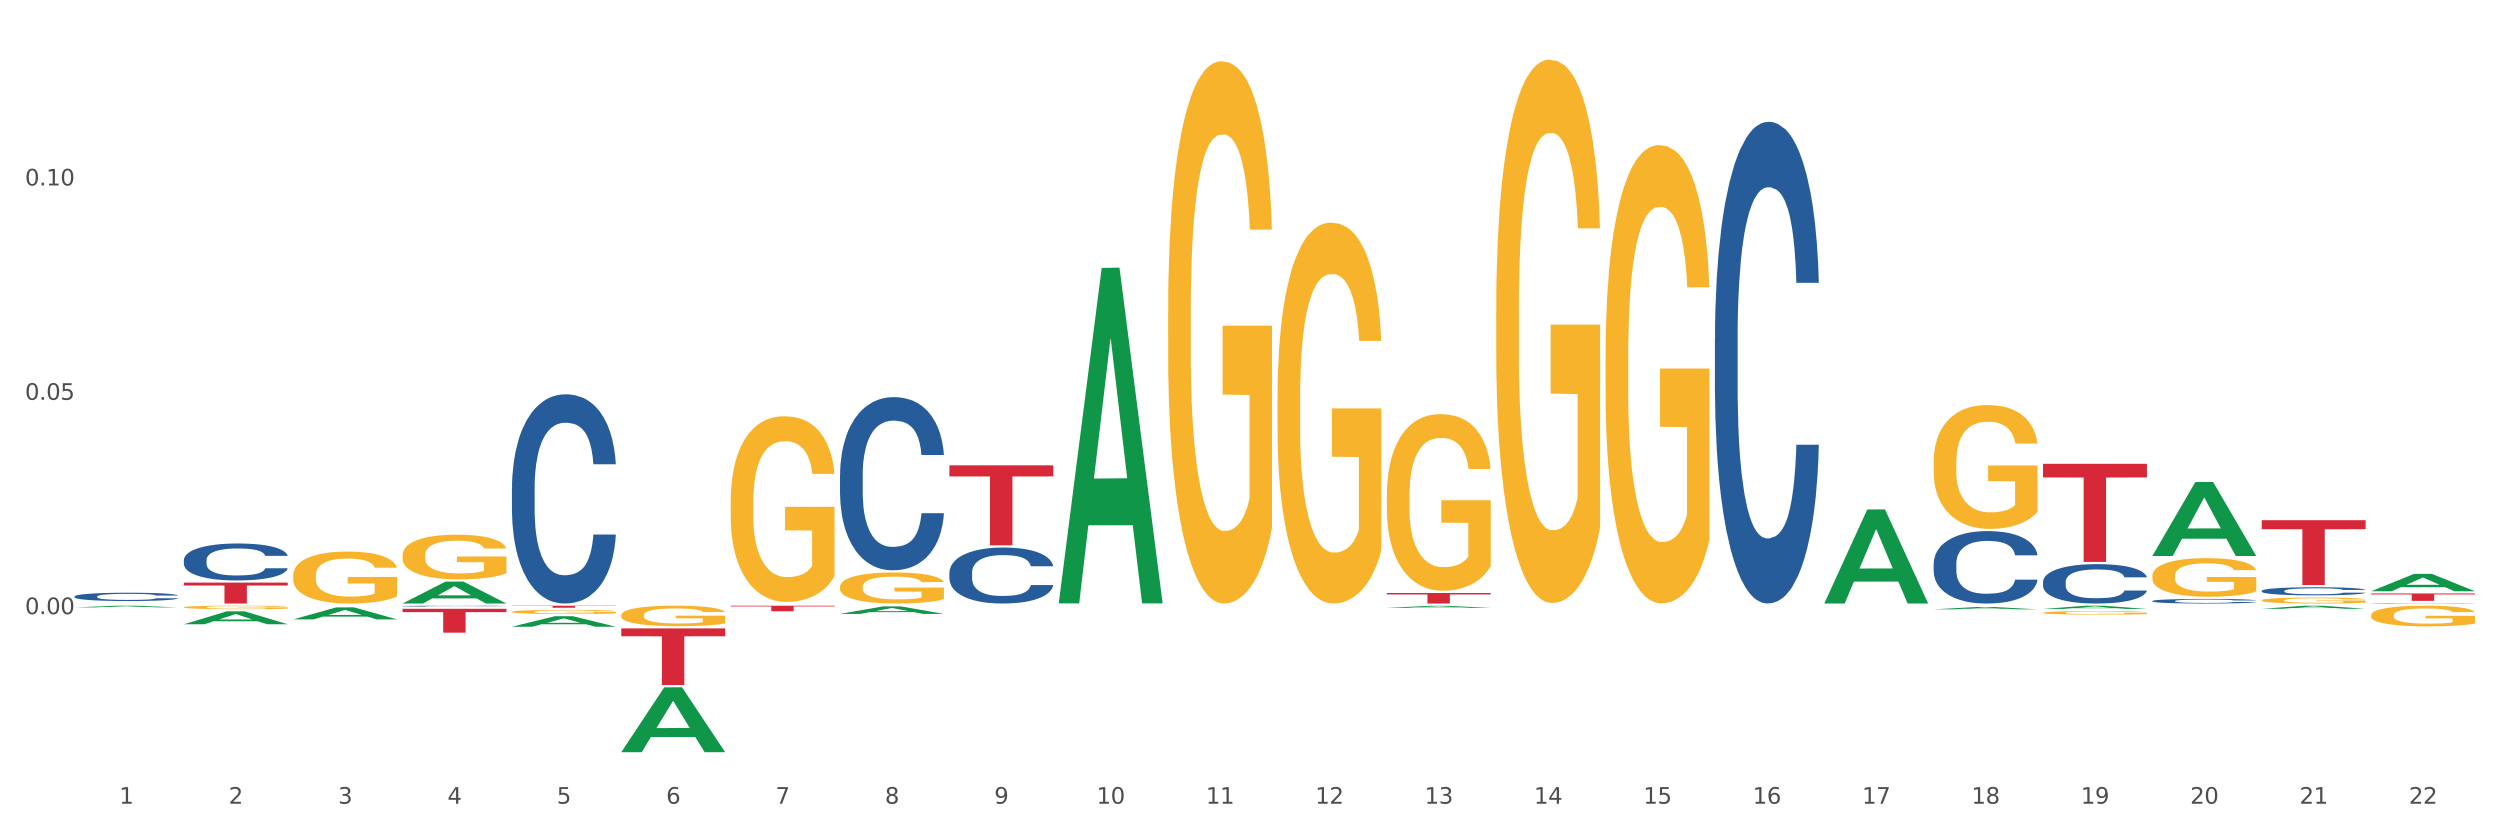 <?xml version="1.0" encoding="utf-8" standalone="no"?>
<!DOCTYPE svg PUBLIC "-//W3C//DTD SVG 1.1//EN"
  "http://www.w3.org/Graphics/SVG/1.1/DTD/svg11.dtd">
<svg xmlns:xlink="http://www.w3.org/1999/xlink" width="1080pt" height="360pt" viewBox="0 0 1080 360" xmlns="http://www.w3.org/2000/svg" version="1.1">
 <rect x="0" y="0" width="1080" height="360" fill="#333333" stroke="none"/>
 <defs>
  <style type="text/css">*{stroke-linejoin: round; stroke-linecap: butt}</style>
 </defs>
 <g id="figure_1">
  <g id="patch_1">
   <path d="M 0 360 
L 1080 360 
L 1080 0 
L 0 0 
z
" style="fill: #ffffff; stroke: #ffffff; stroke-linejoin: miter"/>
  </g>
  <g id="axes_1">
   <g id="matplotlib.axis_1">
    <g id="xtick_1">
     <g id="text_1">
      <!-- 1 -->
      <g style="fill: #4d4d4d" transform="translate(51.562 347.204) scale(0.096 -0.096)">
       <defs>
        <path id="DejaVuSans-31" d="M 794 531 
L 1825 531 
L 1825 4091 
L 703 3866 
L 703 4441 
L 1819 4666 
L 2450 4666 
L 2450 531 
L 3481 531 
L 3481 0 
L 794 0 
L 794 531 
z
" transform="scale(0.016)"/>
       </defs>
       <use xlink:href="#DejaVuSans-31"/>
      </g>
     </g>
    </g>
    <g id="xtick_2">
     <g id="text_2">
      <!-- 2 -->
      <g style="fill: #4d4d4d" transform="translate(98.807 347.204) scale(0.096 -0.096)">
       <defs>
        <path id="DejaVuSans-32" d="M 1228 531 
L 3431 531 
L 3431 0 
L 469 0 
L 469 531 
Q 828 903 1448 1529 
Q 2069 2156 2228 2338 
Q 2531 2678 2651 2914 
Q 2772 3150 2772 3378 
Q 2772 3750 2511 3984 
Q 2250 4219 1831 4219 
Q 1534 4219 1204 4116 
Q 875 4013 500 3803 
L 500 4441 
Q 881 4594 1212 4672 
Q 1544 4750 1819 4750 
Q 2544 4750 2975 4387 
Q 3406 4025 3406 3419 
Q 3406 3131 3298 2873 
Q 3191 2616 2906 2266 
Q 2828 2175 2409 1742 
Q 1991 1309 1228 531 
z
" transform="scale(0.016)"/>
       </defs>
       <use xlink:href="#DejaVuSans-32"/>
      </g>
     </g>
    </g>
    <g id="xtick_3">
     <g id="text_3">
      <!-- 3 -->
      <g style="fill: #4d4d4d" transform="translate(146.052 347.204) scale(0.096 -0.096)">
       <defs>
        <path id="DejaVuSans-33" d="M 2597 2516 
Q 3050 2419 3304 2112 
Q 3559 1806 3559 1356 
Q 3559 666 3084 287 
Q 2609 -91 1734 -91 
Q 1441 -91 1130 -33 
Q 819 25 488 141 
L 488 750 
Q 750 597 1062 519 
Q 1375 441 1716 441 
Q 2309 441 2620 675 
Q 2931 909 2931 1356 
Q 2931 1769 2642 2001 
Q 2353 2234 1838 2234 
L 1294 2234 
L 1294 2753 
L 1863 2753 
Q 2328 2753 2575 2939 
Q 2822 3125 2822 3475 
Q 2822 3834 2567 4026 
Q 2313 4219 1838 4219 
Q 1578 4219 1281 4162 
Q 984 4106 628 3988 
L 628 4550 
Q 988 4650 1302 4700 
Q 1616 4750 1894 4750 
Q 2613 4750 3031 4423 
Q 3450 4097 3450 3541 
Q 3450 3153 3228 2886 
Q 3006 2619 2597 2516 
z
" transform="scale(0.016)"/>
       </defs>
       <use xlink:href="#DejaVuSans-33"/>
      </g>
     </g>
    </g>
    <g id="xtick_4">
     <g id="text_4">
      <!-- 4 -->
      <g style="fill: #4d4d4d" transform="translate(193.297 347.204) scale(0.096 -0.096)">
       <defs>
        <path id="DejaVuSans-34" d="M 2419 4116 
L 825 1625 
L 2419 1625 
L 2419 4116 
z
M 2253 4666 
L 3047 4666 
L 3047 1625 
L 3713 1625 
L 3713 1100 
L 3047 1100 
L 3047 0 
L 2419 0 
L 2419 1100 
L 313 1100 
L 313 1709 
L 2253 4666 
z
" transform="scale(0.016)"/>
       </defs>
       <use xlink:href="#DejaVuSans-34"/>
      </g>
     </g>
    </g>
    <g id="xtick_5">
     <g id="text_5">
      <!-- 5 -->
      <g style="fill: #4d4d4d" transform="translate(240.542 347.204) scale(0.096 -0.096)">
       <defs>
        <path id="DejaVuSans-35" d="M 691 4666 
L 3169 4666 
L 3169 4134 
L 1269 4134 
L 1269 2991 
Q 1406 3038 1543 3061 
Q 1681 3084 1819 3084 
Q 2600 3084 3056 2656 
Q 3513 2228 3513 1497 
Q 3513 744 3044 326 
Q 2575 -91 1722 -91 
Q 1428 -91 1123 -41 
Q 819 9 494 109 
L 494 744 
Q 775 591 1075 516 
Q 1375 441 1709 441 
Q 2250 441 2565 725 
Q 2881 1009 2881 1497 
Q 2881 1984 2565 2268 
Q 2250 2553 1709 2553 
Q 1456 2553 1204 2497 
Q 953 2441 691 2322 
L 691 4666 
z
" transform="scale(0.016)"/>
       </defs>
       <use xlink:href="#DejaVuSans-35"/>
      </g>
     </g>
    </g>
    <g id="xtick_6">
     <g id="text_6">
      <!-- 6 -->
      <g style="fill: #4d4d4d" transform="translate(287.787 347.204) scale(0.096 -0.096)">
       <defs>
        <path id="DejaVuSans-36" d="M 2113 2584 
Q 1688 2584 1439 2293 
Q 1191 2003 1191 1497 
Q 1191 994 1439 701 
Q 1688 409 2113 409 
Q 2538 409 2786 701 
Q 3034 994 3034 1497 
Q 3034 2003 2786 2293 
Q 2538 2584 2113 2584 
z
M 3366 4563 
L 3366 3988 
Q 3128 4100 2886 4159 
Q 2644 4219 2406 4219 
Q 1781 4219 1451 3797 
Q 1122 3375 1075 2522 
Q 1259 2794 1537 2939 
Q 1816 3084 2150 3084 
Q 2853 3084 3261 2657 
Q 3669 2231 3669 1497 
Q 3669 778 3244 343 
Q 2819 -91 2113 -91 
Q 1303 -91 875 529 
Q 447 1150 447 2328 
Q 447 3434 972 4092 
Q 1497 4750 2381 4750 
Q 2619 4750 2861 4703 
Q 3103 4656 3366 4563 
z
" transform="scale(0.016)"/>
       </defs>
       <use xlink:href="#DejaVuSans-36"/>
      </g>
     </g>
    </g>
    <g id="xtick_7">
     <g id="text_7">
      <!-- 7 -->
      <g style="fill: #4d4d4d" transform="translate(335.032 347.204) scale(0.096 -0.096)">
       <defs>
        <path id="DejaVuSans-37" d="M 525 4666 
L 3525 4666 
L 3525 4397 
L 1831 0 
L 1172 0 
L 2766 4134 
L 525 4134 
L 525 4666 
z
" transform="scale(0.016)"/>
       </defs>
       <use xlink:href="#DejaVuSans-37"/>
      </g>
     </g>
    </g>
    <g id="xtick_8">
     <g id="text_8">
      <!-- 8 -->
      <g style="fill: #4d4d4d" transform="translate(382.276 347.204) scale(0.096 -0.096)">
       <defs>
        <path id="DejaVuSans-38" d="M 2034 2216 
Q 1584 2216 1326 1975 
Q 1069 1734 1069 1313 
Q 1069 891 1326 650 
Q 1584 409 2034 409 
Q 2484 409 2743 651 
Q 3003 894 3003 1313 
Q 3003 1734 2745 1975 
Q 2488 2216 2034 2216 
z
M 1403 2484 
Q 997 2584 770 2862 
Q 544 3141 544 3541 
Q 544 4100 942 4425 
Q 1341 4750 2034 4750 
Q 2731 4750 3128 4425 
Q 3525 4100 3525 3541 
Q 3525 3141 3298 2862 
Q 3072 2584 2669 2484 
Q 3125 2378 3379 2068 
Q 3634 1759 3634 1313 
Q 3634 634 3220 271 
Q 2806 -91 2034 -91 
Q 1263 -91 848 271 
Q 434 634 434 1313 
Q 434 1759 690 2068 
Q 947 2378 1403 2484 
z
M 1172 3481 
Q 1172 3119 1398 2916 
Q 1625 2713 2034 2713 
Q 2441 2713 2670 2916 
Q 2900 3119 2900 3481 
Q 2900 3844 2670 4047 
Q 2441 4250 2034 4250 
Q 1625 4250 1398 4047 
Q 1172 3844 1172 3481 
z
" transform="scale(0.016)"/>
       </defs>
       <use xlink:href="#DejaVuSans-38"/>
      </g>
     </g>
    </g>
    <g id="xtick_9">
     <g id="text_9">
      <!-- 9 -->
      <g style="fill: #4d4d4d" transform="translate(429.521 347.204) scale(0.096 -0.096)">
       <defs>
        <path id="DejaVuSans-39" d="M 703 97 
L 703 672 
Q 941 559 1184 500 
Q 1428 441 1663 441 
Q 2288 441 2617 861 
Q 2947 1281 2994 2138 
Q 2813 1869 2534 1725 
Q 2256 1581 1919 1581 
Q 1219 1581 811 2004 
Q 403 2428 403 3163 
Q 403 3881 828 4315 
Q 1253 4750 1959 4750 
Q 2769 4750 3195 4129 
Q 3622 3509 3622 2328 
Q 3622 1225 3098 567 
Q 2575 -91 1691 -91 
Q 1453 -91 1209 -44 
Q 966 3 703 97 
z
M 1959 2075 
Q 2384 2075 2632 2365 
Q 2881 2656 2881 3163 
Q 2881 3666 2632 3958 
Q 2384 4250 1959 4250 
Q 1534 4250 1286 3958 
Q 1038 3666 1038 3163 
Q 1038 2656 1286 2365 
Q 1534 2075 1959 2075 
z
" transform="scale(0.016)"/>
       </defs>
       <use xlink:href="#DejaVuSans-39"/>
      </g>
     </g>
    </g>
    <g id="xtick_10">
     <g id="text_10">
      <!-- 10 -->
      <g style="fill: #4d4d4d" transform="translate(473.712 347.204) scale(0.096 -0.096)">
       <defs>
        <path id="DejaVuSans-30" d="M 2034 4250 
Q 1547 4250 1301 3770 
Q 1056 3291 1056 2328 
Q 1056 1369 1301 889 
Q 1547 409 2034 409 
Q 2525 409 2770 889 
Q 3016 1369 3016 2328 
Q 3016 3291 2770 3770 
Q 2525 4250 2034 4250 
z
M 2034 4750 
Q 2819 4750 3233 4129 
Q 3647 3509 3647 2328 
Q 3647 1150 3233 529 
Q 2819 -91 2034 -91 
Q 1250 -91 836 529 
Q 422 1150 422 2328 
Q 422 3509 836 4129 
Q 1250 4750 2034 4750 
z
" transform="scale(0.016)"/>
       </defs>
       <use xlink:href="#DejaVuSans-31"/>
       <use xlink:href="#DejaVuSans-30" transform="translate(63.623 0)"/>
      </g>
     </g>
    </g>
    <g id="xtick_11">
     <g id="text_11">
      <!-- 11 -->
      <g style="fill: #4d4d4d" transform="translate(520.957 347.204) scale(0.096 -0.096)">
       <use xlink:href="#DejaVuSans-31"/>
       <use xlink:href="#DejaVuSans-31" transform="translate(63.623 0)"/>
      </g>
     </g>
    </g>
    <g id="xtick_12">
     <g id="text_12">
      <!-- 12 -->
      <g style="fill: #4d4d4d" transform="translate(568.202 347.204) scale(0.096 -0.096)">
       <use xlink:href="#DejaVuSans-31"/>
       <use xlink:href="#DejaVuSans-32" transform="translate(63.623 0)"/>
      </g>
     </g>
    </g>
    <g id="xtick_13">
     <g id="text_13">
      <!-- 13 -->
      <g style="fill: #4d4d4d" transform="translate(615.447 347.204) scale(0.096 -0.096)">
       <use xlink:href="#DejaVuSans-31"/>
       <use xlink:href="#DejaVuSans-33" transform="translate(63.623 0)"/>
      </g>
     </g>
    </g>
    <g id="xtick_14">
     <g id="text_14">
      <!-- 14 -->
      <g style="fill: #4d4d4d" transform="translate(662.692 347.204) scale(0.096 -0.096)">
       <use xlink:href="#DejaVuSans-31"/>
       <use xlink:href="#DejaVuSans-34" transform="translate(63.623 0)"/>
      </g>
     </g>
    </g>
    <g id="xtick_15">
     <g id="text_15">
      <!-- 15 -->
      <g style="fill: #4d4d4d" transform="translate(709.937 347.204) scale(0.096 -0.096)">
       <use xlink:href="#DejaVuSans-31"/>
       <use xlink:href="#DejaVuSans-35" transform="translate(63.623 0)"/>
      </g>
     </g>
    </g>
    <g id="xtick_16">
     <g id="text_16">
      <!-- 16 -->
      <g style="fill: #4d4d4d" transform="translate(757.181 347.204) scale(0.096 -0.096)">
       <use xlink:href="#DejaVuSans-31"/>
       <use xlink:href="#DejaVuSans-36" transform="translate(63.623 0)"/>
      </g>
     </g>
    </g>
    <g id="xtick_17">
     <g id="text_17">
      <!-- 17 -->
      <g style="fill: #4d4d4d" transform="translate(804.426 347.204) scale(0.096 -0.096)">
       <use xlink:href="#DejaVuSans-31"/>
       <use xlink:href="#DejaVuSans-37" transform="translate(63.623 0)"/>
      </g>
     </g>
    </g>
    <g id="xtick_18">
     <g id="text_18">
      <!-- 18 -->
      <g style="fill: #4d4d4d" transform="translate(851.671 347.204) scale(0.096 -0.096)">
       <use xlink:href="#DejaVuSans-31"/>
       <use xlink:href="#DejaVuSans-38" transform="translate(63.623 0)"/>
      </g>
     </g>
    </g>
    <g id="xtick_19">
     <g id="text_19">
      <!-- 19 -->
      <g style="fill: #4d4d4d" transform="translate(898.916 347.204) scale(0.096 -0.096)">
       <use xlink:href="#DejaVuSans-31"/>
       <use xlink:href="#DejaVuSans-39" transform="translate(63.623 0)"/>
      </g>
     </g>
    </g>
    <g id="xtick_20">
     <g id="text_20">
      <!-- 20 -->
      <g style="fill: #4d4d4d" transform="translate(946.161 347.204) scale(0.096 -0.096)">
       <use xlink:href="#DejaVuSans-32"/>
       <use xlink:href="#DejaVuSans-30" transform="translate(63.623 0)"/>
      </g>
     </g>
    </g>
    <g id="xtick_21">
     <g id="text_21">
      <!-- 21 -->
      <g style="fill: #4d4d4d" transform="translate(993.406 347.204) scale(0.096 -0.096)">
       <use xlink:href="#DejaVuSans-32"/>
       <use xlink:href="#DejaVuSans-31" transform="translate(63.623 0)"/>
      </g>
     </g>
    </g>
    <g id="xtick_22">
     <g id="text_22">
      <!-- 22 -->
      <g style="fill: #4d4d4d" transform="translate(1040.651 347.204) scale(0.096 -0.096)">
       <use xlink:href="#DejaVuSans-32"/>
       <use xlink:href="#DejaVuSans-32" transform="translate(63.623 0)"/>
      </g>
     </g>
    </g>
    <g id="xtick_23"/>
    <g id="xtick_24"/>
    <g id="xtick_25"/>
    <g id="xtick_26"/>
    <g id="xtick_27"/>
    <g id="xtick_28"/>
    <g id="xtick_29"/>
    <g id="xtick_30"/>
    <g id="xtick_31"/>
    <g id="xtick_32"/>
    <g id="xtick_33"/>
    <g id="xtick_34"/>
    <g id="xtick_35"/>
    <g id="xtick_36"/>
    <g id="xtick_37"/>
    <g id="xtick_38"/>
    <g id="xtick_39"/>
    <g id="xtick_40"/>
    <g id="xtick_41"/>
    <g id="xtick_42"/>
    <g id="xtick_43"/>
   </g>
   <g id="matplotlib.axis_2">
    <g id="ytick_1">
     <g id="text_23">
      <!-- 0.00 -->
      <g style="fill: #4d4d4d" transform="translate(10.8 265.313) scale(0.096 -0.096)">
       <defs>
        <path id="DejaVuSans-2e" d="M 684 794 
L 1344 794 
L 1344 0 
L 684 0 
L 684 794 
z
" transform="scale(0.016)"/>
       </defs>
       <use xlink:href="#DejaVuSans-30"/>
       <use xlink:href="#DejaVuSans-2e" transform="translate(63.623 0)"/>
       <use xlink:href="#DejaVuSans-30" transform="translate(95.41 0)"/>
       <use xlink:href="#DejaVuSans-30" transform="translate(159.033 0)"/>
      </g>
     </g>
    </g>
    <g id="ytick_2">
     <g id="text_24">
      <!-- 0.05 -->
      <g style="fill: #4d4d4d" transform="translate(10.8 172.721) scale(0.096 -0.096)">
       <use xlink:href="#DejaVuSans-30"/>
       <use xlink:href="#DejaVuSans-2e" transform="translate(63.623 0)"/>
       <use xlink:href="#DejaVuSans-30" transform="translate(95.41 0)"/>
       <use xlink:href="#DejaVuSans-35" transform="translate(159.033 0)"/>
      </g>
     </g>
    </g>
    <g id="ytick_3">
     <g id="text_25">
      <!-- 0.10 -->
      <g style="fill: #4d4d4d" transform="translate(10.8 80.128) scale(0.096 -0.096)">
       <use xlink:href="#DejaVuSans-30"/>
       <use xlink:href="#DejaVuSans-2e" transform="translate(63.623 0)"/>
       <use xlink:href="#DejaVuSans-31" transform="translate(95.41 0)"/>
       <use xlink:href="#DejaVuSans-30" transform="translate(159.033 0)"/>
      </g>
     </g>
    </g>
    <g id="ytick_4"/>
    <g id="ytick_5"/>
    <g id="ytick_6"/>
    <g id="ytick_7"/>
   </g>
   <g id="PolyCollection_1">
    <path d="M 32.175 262.398 
L 32.221 262.398 
L 50.73 261.666 
L 58.411 261.666 
L 77.058 262.4 
L 68.174 262.4 
L 64.148 262.229 
L 45.038 262.229 
L 44.899 262.232 
L 41.013 262.4 
L 32.175 262.4 
L 32.175 262.398 
L 47.444 262.127 
L 61.742 262.126 
L 54.663 261.822 
L 54.57 261.821 
L 54.478 261.823 
L 47.398 262.126 
L 47.444 262.127 
L 32.175 262.398 
z
" clip-path="url(#p4aeffdfa50)" style="fill: #109648"/>
    <path d="M 79.42 269.685 
L 79.466 269.68 
L 97.974 264.096 
L 105.655 264.091 
L 124.303 269.695 
L 115.419 269.695 
L 111.393 268.39 
L 92.283 268.39 
L 92.144 268.411 
L 88.258 269.695 
L 79.42 269.695 
L 79.42 269.685 
L 94.689 267.611 
L 108.987 267.606 
L 101.907 265.285 
L 101.815 265.275 
L 101.722 265.291 
L 94.643 267.606 
L 94.689 267.611 
L 79.42 269.685 
z
" clip-path="url(#p4aeffdfa50)" style="fill: #109648"/>
    <path d="M 977.072 224.725 
L 1021.955 224.725 
L 1021.955 228.618 
L 1004.3 228.644 
L 1004.3 252.741 
L 994.621 252.741 
L 994.621 228.644 
L 977.072 228.618 
L 977.072 224.751 
L 977.072 224.725 
z
" clip-path="url(#p4aeffdfa50)" style="fill: #d62839"/>
    <path d="M 1024.317 256.369 
L 1069.2 256.369 
L 1069.2 256.814 
L 1051.545 256.817 
L 1051.545 259.569 
L 1041.866 259.569 
L 1041.866 256.817 
L 1024.317 256.814 
L 1024.317 256.372 
L 1024.317 256.369 
z
" clip-path="url(#p4aeffdfa50)" style="fill: #d62839"/>
    <path d="M 599.113 256.162 
L 643.996 256.162 
L 643.996 256.796 
L 626.341 256.8 
L 626.341 260.722 
L 616.662 260.722 
L 616.662 256.8 
L 599.113 256.796 
L 599.113 256.167 
L 599.113 256.162 
z
" clip-path="url(#p4aeffdfa50)" style="fill: #d62839"/>
    <path d="M 882.583 200.37 
L 927.465 200.37 
L 927.465 206.261 
L 909.81 206.301 
L 909.81 242.764 
L 900.132 242.764 
L 900.132 206.301 
L 882.583 206.261 
L 882.583 200.41 
L 882.583 200.37 
z
" clip-path="url(#p4aeffdfa50)" style="fill: #d62839"/>
    <path d="M 410.134 201.01 
L 455.017 201.01 
L 455.017 205.816 
L 437.361 205.848 
L 437.361 235.589 
L 427.683 235.589 
L 427.683 205.848 
L 410.134 205.816 
L 410.134 201.043 
L 410.134 201.01 
z
" clip-path="url(#p4aeffdfa50)" style="fill: #d62839"/>
    <path d="M 315.644 261.666 
L 360.527 261.666 
L 360.527 262.001 
L 342.872 262.003 
L 342.872 264.08 
L 333.193 264.08 
L 333.193 262.003 
L 315.644 262.001 
L 315.644 261.668 
L 315.644 261.666 
z
" clip-path="url(#p4aeffdfa50)" style="fill: #d62839"/>
    <path d="M 221.154 264.294 
L 221.207 264.292 
L 221.207 264.234 
L 221.313 264.184 
L 221.843 264.062 
L 222.638 263.962 
L 223.221 263.908 
L 223.804 263.864 
L 224.493 263.821 
L 225.341 263.775 
L 226.877 263.709 
L 227.831 263.675 
L 228.997 263.639 
L 231.117 263.587 
L 232.653 263.558 
L 234.243 263.534 
L 236.84 263.505 
L 238.535 263.492 
L 240.337 263.482 
L 242.51 263.475 
L 244.152 263.474 
L 247.756 263.479 
L 250.829 263.493 
L 252.313 263.505 
L 254.22 263.524 
L 255.227 263.537 
L 256.87 263.563 
L 258.566 263.597 
L 259.731 263.626 
L 261.48 263.681 
L 262.805 263.736 
L 264.024 263.804 
L 264.659 263.851 
L 265.136 263.895 
L 265.56 263.945 
L 265.984 264.025 
L 256.446 264.025 
L 256.075 263.968 
L 255.492 263.915 
L 254.644 263.863 
L 253.902 263.83 
L 252.631 263.79 
L 251.465 263.764 
L 250.246 263.744 
L 248.762 263.728 
L 247.597 263.72 
L 245.954 263.714 
L 242.721 263.715 
L 240.549 263.728 
L 239.065 263.744 
L 238.111 263.759 
L 237.263 263.775 
L 236.31 263.798 
L 235.197 263.832 
L 234.402 263.863 
L 233.607 263.902 
L 232.971 263.941 
L 232.388 263.986 
L 231.911 264.035 
L 231.541 264.085 
L 231.223 264.147 
L 230.958 264.249 
L 230.958 264.471 
L 231.064 264.521 
L 231.329 264.587 
L 231.647 264.638 
L 232.176 264.698 
L 232.653 264.738 
L 233.554 264.797 
L 234.561 264.845 
L 235.356 264.876 
L 236.151 264.902 
L 237.528 264.938 
L 239.065 264.967 
L 240.39 264.985 
L 242.192 265.001 
L 243.41 265.007 
L 244.47 265.011 
L 247.067 265.011 
L 248.921 265.006 
L 250.988 264.994 
L 252.578 264.98 
L 253.902 264.962 
L 255.386 264.933 
L 256.34 264.905 
L 256.34 264.566 
L 244.682 264.565 
L 244.682 264.339 
L 266.037 264.339 
L 266.037 265.001 
L 265.136 265.035 
L 264.129 265.066 
L 263.07 265.093 
L 261.48 265.127 
L 259.572 265.16 
L 257.877 265.182 
L 256.075 265.202 
L 253.955 265.22 
L 251.2 265.236 
L 249.504 265.242 
L 247.385 265.247 
L 244.894 265.249 
L 242.721 265.246 
L 240.602 265.238 
L 238.376 265.223 
L 236.204 265.202 
L 234.561 265.181 
L 232.918 265.155 
L 231.17 265.121 
L 229.792 265.088 
L 228.732 265.059 
L 227.566 265.022 
L 226.295 264.973 
L 225.341 264.93 
L 224.493 264.884 
L 223.592 264.826 
L 222.956 264.776 
L 222.32 264.712 
L 221.949 264.665 
L 221.525 264.592 
L 221.207 264.49 
L 221.154 264.294 
z
" clip-path="url(#p4aeffdfa50)" style="fill: #f7b32b"/>
    <path d="M 268.399 265.755 
L 268.452 265.747 
L 268.452 265.456 
L 268.558 265.206 
L 269.088 264.6 
L 269.883 264.098 
L 270.466 263.832 
L 271.049 263.613 
L 271.738 263.395 
L 272.586 263.169 
L 274.122 262.838 
L 275.076 262.668 
L 276.242 262.49 
L 278.362 262.231 
L 279.898 262.086 
L 281.488 261.965 
L 284.084 261.819 
L 285.78 261.754 
L 287.582 261.706 
L 289.754 261.674 
L 291.397 261.666 
L 295 261.69 
L 298.074 261.763 
L 299.558 261.819 
L 301.465 261.916 
L 302.472 261.981 
L 304.115 262.11 
L 305.81 262.28 
L 306.976 262.425 
L 308.725 262.7 
L 310.05 262.975 
L 311.268 263.314 
L 311.904 263.549 
L 312.381 263.767 
L 312.805 264.018 
L 313.229 264.414 
L 303.691 264.414 
L 303.32 264.131 
L 302.737 263.864 
L 301.889 263.605 
L 301.147 263.444 
L 299.876 263.242 
L 298.71 263.112 
L 297.491 263.015 
L 296.007 262.935 
L 294.841 262.894 
L 293.199 262.862 
L 289.966 262.87 
L 287.794 262.935 
L 286.31 263.015 
L 285.356 263.088 
L 284.508 263.169 
L 283.555 263.282 
L 282.442 263.452 
L 281.647 263.605 
L 280.852 263.799 
L 280.216 263.993 
L 279.633 264.22 
L 279.156 264.462 
L 278.785 264.713 
L 278.467 265.02 
L 278.203 265.529 
L 278.203 266.636 
L 278.309 266.887 
L 278.573 267.218 
L 278.891 267.469 
L 279.421 267.768 
L 279.898 267.97 
L 280.799 268.261 
L 281.806 268.503 
L 282.601 268.657 
L 283.396 268.786 
L 284.773 268.964 
L 286.31 269.11 
L 287.635 269.198 
L 289.436 269.279 
L 290.655 269.312 
L 291.715 269.328 
L 294.312 269.328 
L 296.166 269.304 
L 298.233 269.247 
L 299.823 269.174 
L 301.147 269.085 
L 302.631 268.94 
L 303.585 268.802 
L 303.585 267.113 
L 291.927 267.105 
L 291.927 265.982 
L 313.282 265.982 
L 313.282 269.279 
L 312.381 269.449 
L 311.374 269.603 
L 310.315 269.74 
L 308.725 269.91 
L 306.817 270.071 
L 305.122 270.185 
L 303.32 270.282 
L 301.2 270.37 
L 298.445 270.451 
L 296.749 270.484 
L 294.629 270.508 
L 292.139 270.516 
L 289.966 270.5 
L 287.847 270.459 
L 285.621 270.387 
L 283.449 270.282 
L 281.806 270.176 
L 280.163 270.047 
L 278.415 269.877 
L 277.037 269.716 
L 275.977 269.57 
L 274.811 269.384 
L 273.539 269.142 
L 272.586 268.924 
L 271.738 268.697 
L 270.837 268.406 
L 270.201 268.156 
L 269.565 267.841 
L 269.194 267.606 
L 268.77 267.242 
L 268.452 266.733 
L 268.399 265.755 
z
" clip-path="url(#p4aeffdfa50)" style="fill: #f7b32b"/>
    <path d="M 315.644 216.885 
L 315.697 216.812 
L 315.697 214.174 
L 315.803 211.903 
L 316.333 206.409 
L 317.128 201.867 
L 317.711 199.45 
L 318.294 197.472 
L 318.983 195.494 
L 319.83 193.443 
L 321.367 190.439 
L 322.321 188.901 
L 323.487 187.289 
L 325.606 184.945 
L 327.143 183.626 
L 328.733 182.527 
L 331.329 181.209 
L 333.025 180.623 
L 334.827 180.183 
L 336.999 179.89 
L 338.642 179.817 
L 342.245 180.037 
L 345.319 180.696 
L 346.802 181.209 
L 348.71 182.088 
L 349.717 182.674 
L 351.36 183.846 
L 353.055 185.384 
L 354.221 186.703 
L 355.97 189.194 
L 357.294 191.684 
L 358.513 194.761 
L 359.149 196.886 
L 359.626 198.864 
L 360.05 201.135 
L 360.474 204.724 
L 350.936 204.724 
L 350.565 202.16 
L 349.982 199.743 
L 349.134 197.398 
L 348.392 195.933 
L 347.12 194.102 
L 345.955 192.93 
L 344.736 192.051 
L 343.252 191.318 
L 342.086 190.952 
L 340.444 190.659 
L 337.211 190.732 
L 335.039 191.318 
L 333.555 192.051 
L 332.601 192.71 
L 331.753 193.443 
L 330.799 194.468 
L 329.687 196.007 
L 328.892 197.398 
L 328.097 199.157 
L 327.461 200.915 
L 326.878 202.966 
L 326.401 205.164 
L 326.03 207.435 
L 325.712 210.218 
L 325.447 214.834 
L 325.447 224.87 
L 325.553 227.141 
L 325.818 230.144 
L 326.136 232.415 
L 326.666 235.126 
L 327.143 236.957 
L 328.044 239.595 
L 329.051 241.792 
L 329.846 243.184 
L 330.64 244.356 
L 332.018 245.968 
L 333.555 247.287 
L 334.88 248.092 
L 336.681 248.825 
L 337.9 249.118 
L 338.96 249.265 
L 341.556 249.265 
L 343.411 249.045 
L 345.478 248.532 
L 347.067 247.873 
L 348.392 247.067 
L 349.876 245.748 
L 350.83 244.503 
L 350.83 229.192 
L 339.172 229.119 
L 339.172 218.936 
L 360.527 218.936 
L 360.527 248.825 
L 359.626 250.363 
L 358.619 251.755 
L 357.559 253.001 
L 355.97 254.539 
L 354.062 256.004 
L 352.366 257.03 
L 350.565 257.909 
L 348.445 258.715 
L 345.69 259.447 
L 343.994 259.74 
L 341.874 259.96 
L 339.384 260.033 
L 337.211 259.887 
L 335.092 259.521 
L 332.866 258.861 
L 330.693 257.909 
L 329.051 256.957 
L 327.408 255.784 
L 325.659 254.246 
L 324.282 252.781 
L 323.222 251.462 
L 322.056 249.777 
L 320.784 247.58 
L 319.83 245.602 
L 318.983 243.551 
L 318.082 240.913 
L 317.446 238.642 
L 316.81 235.785 
L 316.439 233.661 
L 316.015 230.364 
L 315.697 225.749 
L 315.644 216.885 
z
" clip-path="url(#p4aeffdfa50)" style="fill: #f7b32b"/>
    <path d="M 362.889 253.51 
L 362.942 253.497 
L 362.942 253.057 
L 363.048 252.677 
L 363.578 251.759 
L 364.373 250.999 
L 364.956 250.595 
L 365.539 250.265 
L 366.228 249.934 
L 367.075 249.591 
L 368.612 249.089 
L 369.566 248.832 
L 370.732 248.563 
L 372.851 248.171 
L 374.388 247.95 
L 375.978 247.767 
L 378.574 247.546 
L 380.27 247.448 
L 382.072 247.375 
L 384.244 247.326 
L 385.887 247.314 
L 389.49 247.35 
L 392.564 247.461 
L 394.047 247.546 
L 395.955 247.693 
L 396.962 247.791 
L 398.604 247.987 
L 400.3 248.244 
L 401.466 248.465 
L 403.215 248.881 
L 404.539 249.297 
L 405.758 249.812 
L 406.394 250.167 
L 406.871 250.497 
L 407.295 250.877 
L 407.719 251.477 
L 398.181 251.477 
L 397.81 251.048 
L 397.227 250.644 
L 396.379 250.252 
L 395.637 250.008 
L 394.365 249.701 
L 393.199 249.505 
L 391.981 249.359 
L 390.497 249.236 
L 389.331 249.175 
L 387.688 249.126 
L 384.456 249.138 
L 382.284 249.236 
L 380.8 249.359 
L 379.846 249.469 
L 378.998 249.591 
L 378.044 249.763 
L 376.932 250.02 
L 376.137 250.252 
L 375.342 250.546 
L 374.706 250.84 
L 374.123 251.183 
L 373.646 251.55 
L 373.275 251.93 
L 372.957 252.395 
L 372.692 253.167 
L 372.692 254.844 
L 372.798 255.224 
L 373.063 255.726 
L 373.381 256.106 
L 373.911 256.559 
L 374.388 256.865 
L 375.289 257.306 
L 376.296 257.673 
L 377.09 257.906 
L 377.885 258.101 
L 379.263 258.371 
L 380.8 258.591 
L 382.125 258.726 
L 383.926 258.848 
L 385.145 258.897 
L 386.205 258.922 
L 388.801 258.922 
L 390.656 258.885 
L 392.723 258.799 
L 394.312 258.689 
L 395.637 258.555 
L 397.121 258.334 
L 398.075 258.126 
L 398.075 255.567 
L 386.417 255.555 
L 386.417 253.852 
L 407.772 253.852 
L 407.772 258.848 
L 406.871 259.106 
L 405.864 259.338 
L 404.804 259.546 
L 403.215 259.804 
L 401.307 260.048 
L 399.611 260.22 
L 397.81 260.367 
L 395.69 260.502 
L 392.935 260.624 
L 391.239 260.673 
L 389.119 260.71 
L 386.629 260.722 
L 384.456 260.697 
L 382.336 260.636 
L 380.111 260.526 
L 377.938 260.367 
L 376.296 260.208 
L 374.653 260.012 
L 372.904 259.755 
L 371.527 259.51 
L 370.467 259.289 
L 369.301 259.008 
L 368.029 258.64 
L 367.075 258.31 
L 366.228 257.967 
L 365.327 257.526 
L 364.691 257.146 
L 364.055 256.669 
L 363.684 256.314 
L 363.26 255.763 
L 362.942 254.991 
L 362.889 253.51 
z
" clip-path="url(#p4aeffdfa50)" style="fill: #f7b32b"/>
    <path d="M 504.624 134.703 
L 504.677 134.489 
L 504.677 126.787 
L 504.783 120.155 
L 505.313 104.108 
L 506.107 90.843 
L 506.69 83.782 
L 507.273 78.006 
L 507.962 72.229 
L 508.81 66.238 
L 510.347 57.466 
L 511.301 52.973 
L 512.466 48.266 
L 514.586 41.42 
L 516.123 37.569 
L 517.712 34.359 
L 520.309 30.508 
L 522.005 28.796 
L 523.806 27.513 
L 525.979 26.657 
L 527.621 26.443 
L 531.225 27.085 
L 534.298 29.01 
L 535.782 30.508 
L 537.69 33.076 
L 538.696 34.787 
L 540.339 38.21 
L 542.035 42.703 
L 543.201 46.555 
L 544.949 53.829 
L 546.274 61.103 
L 547.493 70.089 
L 548.129 76.294 
L 548.606 82.071 
L 549.029 88.703 
L 549.453 99.187 
L 539.915 99.187 
L 539.544 91.699 
L 538.961 84.638 
L 538.114 77.792 
L 537.372 73.513 
L 536.1 68.164 
L 534.934 64.741 
L 533.715 62.173 
L 532.232 60.034 
L 531.066 58.964 
L 529.423 58.108 
L 526.191 58.322 
L 524.018 60.034 
L 522.534 62.173 
L 521.581 64.099 
L 520.733 66.238 
L 519.779 69.234 
L 518.666 73.727 
L 517.871 77.792 
L 517.076 82.927 
L 516.441 88.062 
L 515.858 94.052 
L 515.381 100.471 
L 515.01 107.103 
L 514.692 115.234 
L 514.427 128.713 
L 514.427 158.024 
L 514.533 164.657 
L 514.798 173.429 
L 515.116 180.062 
L 515.646 187.978 
L 516.123 193.327 
L 517.023 201.029 
L 518.03 207.448 
L 518.825 211.513 
L 519.62 214.936 
L 520.998 219.643 
L 522.534 223.494 
L 523.859 225.848 
L 525.661 227.987 
L 526.88 228.843 
L 527.939 229.271 
L 530.536 229.271 
L 532.391 228.629 
L 534.457 227.131 
L 536.047 225.206 
L 537.372 222.852 
L 538.855 219.001 
L 539.809 215.364 
L 539.809 170.648 
L 528.151 170.434 
L 528.151 140.694 
L 549.506 140.694 
L 549.506 227.987 
L 548.606 232.48 
L 547.599 236.545 
L 546.539 240.182 
L 544.949 244.675 
L 543.042 248.954 
L 541.346 251.95 
L 539.544 254.517 
L 537.425 256.871 
L 534.669 259.01 
L 532.973 259.866 
L 530.854 260.508 
L 528.363 260.722 
L 526.191 260.294 
L 524.071 259.224 
L 521.846 257.299 
L 519.673 254.517 
L 518.03 251.736 
L 516.388 248.313 
L 514.639 243.82 
L 513.261 239.541 
L 512.201 235.689 
L 511.036 230.768 
L 509.764 224.35 
L 508.81 218.573 
L 507.962 212.582 
L 507.061 204.88 
L 506.425 198.248 
L 505.79 189.903 
L 505.419 183.699 
L 504.995 174.071 
L 504.677 160.592 
L 504.624 134.703 
z
" clip-path="url(#p4aeffdfa50)" style="fill: #f7b32b"/>
    <path d="M 929.828 248.826 
L 929.881 248.811 
L 929.881 248.263 
L 929.987 247.791 
L 930.516 246.649 
L 931.311 245.705 
L 931.894 245.203 
L 932.477 244.791 
L 933.166 244.38 
L 934.014 243.954 
L 935.551 243.33 
L 936.504 243.01 
L 937.67 242.675 
L 939.79 242.188 
L 941.326 241.914 
L 942.916 241.685 
L 945.513 241.411 
L 947.208 241.29 
L 949.01 241.198 
L 951.183 241.137 
L 952.825 241.122 
L 956.429 241.168 
L 959.502 241.305 
L 960.986 241.411 
L 962.893 241.594 
L 963.9 241.716 
L 965.543 241.96 
L 967.239 242.279 
L 968.404 242.553 
L 970.153 243.071 
L 971.478 243.589 
L 972.697 244.228 
L 973.333 244.67 
L 973.809 245.081 
L 974.233 245.553 
L 974.657 246.299 
L 965.119 246.299 
L 964.748 245.766 
L 964.165 245.263 
L 963.317 244.776 
L 962.576 244.472 
L 961.304 244.091 
L 960.138 243.847 
L 958.919 243.665 
L 957.435 243.513 
L 956.27 243.436 
L 954.627 243.375 
L 951.395 243.391 
L 949.222 243.513 
L 947.738 243.665 
L 946.784 243.802 
L 945.937 243.954 
L 944.983 244.167 
L 943.87 244.487 
L 943.075 244.776 
L 942.28 245.142 
L 941.644 245.507 
L 941.062 245.933 
L 940.585 246.39 
L 940.214 246.862 
L 939.896 247.441 
L 939.631 248.4 
L 939.631 250.486 
L 939.737 250.958 
L 940.002 251.582 
L 940.32 252.054 
L 940.85 252.617 
L 941.326 252.998 
L 942.227 253.546 
L 943.234 254.003 
L 944.029 254.292 
L 944.824 254.536 
L 946.202 254.871 
L 947.738 255.145 
L 949.063 255.312 
L 950.865 255.464 
L 952.083 255.525 
L 953.143 255.556 
L 955.74 255.556 
L 957.594 255.51 
L 959.661 255.403 
L 961.251 255.266 
L 962.576 255.099 
L 964.059 254.825 
L 965.013 254.566 
L 965.013 251.384 
L 953.355 251.369 
L 953.355 249.252 
L 974.71 249.252 
L 974.71 255.464 
L 973.809 255.784 
L 972.803 256.073 
L 971.743 256.332 
L 970.153 256.652 
L 968.245 256.956 
L 966.55 257.17 
L 964.748 257.352 
L 962.629 257.52 
L 959.873 257.672 
L 958.177 257.733 
L 956.058 257.779 
L 953.567 257.794 
L 951.395 257.763 
L 949.275 257.687 
L 947.049 257.55 
L 944.877 257.352 
L 943.234 257.154 
L 941.591 256.911 
L 939.843 256.591 
L 938.465 256.287 
L 937.405 256.012 
L 936.239 255.662 
L 934.968 255.206 
L 934.014 254.794 
L 933.166 254.368 
L 932.265 253.82 
L 931.629 253.348 
L 930.993 252.754 
L 930.622 252.313 
L 930.199 251.628 
L 929.881 250.668 
L 929.828 248.826 
z
" clip-path="url(#p4aeffdfa50)" style="fill: #f7b32b"/>
    <path d="M 1024.317 265.792 
L 1024.37 265.784 
L 1024.37 265.49 
L 1024.476 265.237 
L 1025.006 264.626 
L 1025.801 264.12 
L 1026.384 263.851 
L 1026.967 263.631 
L 1027.656 263.411 
L 1028.504 263.182 
L 1030.04 262.848 
L 1030.994 262.677 
L 1032.16 262.497 
L 1034.28 262.236 
L 1035.816 262.09 
L 1037.406 261.967 
L 1040.002 261.82 
L 1041.698 261.755 
L 1043.5 261.706 
L 1045.672 261.674 
L 1047.315 261.666 
L 1050.918 261.69 
L 1053.992 261.763 
L 1055.476 261.82 
L 1057.383 261.918 
L 1058.39 261.984 
L 1060.033 262.114 
L 1061.728 262.285 
L 1062.894 262.432 
L 1064.643 262.709 
L 1065.968 262.987 
L 1067.186 263.329 
L 1067.822 263.566 
L 1068.299 263.786 
L 1068.723 264.039 
L 1069.147 264.438 
L 1059.609 264.438 
L 1059.238 264.153 
L 1058.655 263.884 
L 1057.807 263.623 
L 1057.065 263.46 
L 1055.793 263.256 
L 1054.628 263.125 
L 1053.409 263.027 
L 1051.925 262.946 
L 1050.759 262.905 
L 1049.117 262.872 
L 1045.884 262.881 
L 1043.712 262.946 
L 1042.228 263.027 
L 1041.274 263.101 
L 1040.426 263.182 
L 1039.473 263.297 
L 1038.36 263.468 
L 1037.565 263.623 
L 1036.77 263.818 
L 1036.134 264.014 
L 1035.551 264.242 
L 1035.074 264.487 
L 1034.703 264.74 
L 1034.385 265.05 
L 1034.121 265.564 
L 1034.121 266.681 
L 1034.227 266.934 
L 1034.491 267.268 
L 1034.809 267.521 
L 1035.339 267.822 
L 1035.816 268.026 
L 1036.717 268.32 
L 1037.724 268.565 
L 1038.519 268.719 
L 1039.314 268.85 
L 1040.691 269.029 
L 1042.228 269.176 
L 1043.553 269.266 
L 1045.354 269.347 
L 1046.573 269.38 
L 1047.633 269.396 
L 1050.23 269.396 
L 1052.084 269.372 
L 1054.151 269.315 
L 1055.741 269.241 
L 1057.065 269.152 
L 1058.549 269.005 
L 1059.503 268.866 
L 1059.503 267.162 
L 1047.845 267.154 
L 1047.845 266.02 
L 1069.2 266.02 
L 1069.2 269.347 
L 1068.299 269.519 
L 1067.292 269.674 
L 1066.233 269.812 
L 1064.643 269.983 
L 1062.735 270.147 
L 1061.04 270.261 
L 1059.238 270.359 
L 1057.118 270.448 
L 1054.363 270.53 
L 1052.667 270.562 
L 1050.547 270.587 
L 1048.057 270.595 
L 1045.884 270.579 
L 1043.765 270.538 
L 1041.539 270.465 
L 1039.367 270.359 
L 1037.724 270.253 
L 1036.081 270.122 
L 1034.333 269.951 
L 1032.955 269.788 
L 1031.895 269.641 
L 1030.729 269.453 
L 1029.457 269.209 
L 1028.504 268.989 
L 1027.656 268.76 
L 1026.755 268.467 
L 1026.119 268.214 
L 1025.483 267.896 
L 1025.112 267.659 
L 1024.688 267.292 
L 1024.37 266.779 
L 1024.317 265.792 
z
" clip-path="url(#p4aeffdfa50)" style="fill: #f7b32b"/>
    <path d="M 977.072 259.329 
L 977.125 259.327 
L 977.125 259.242 
L 977.231 259.169 
L 977.761 258.991 
L 978.556 258.845 
L 979.139 258.767 
L 979.722 258.703 
L 980.411 258.639 
L 981.259 258.573 
L 982.795 258.476 
L 983.749 258.426 
L 984.915 258.374 
L 987.035 258.299 
L 988.571 258.256 
L 990.161 258.221 
L 992.758 258.178 
L 994.453 258.159 
L 996.255 258.145 
L 998.428 258.136 
L 1000.07 258.133 
L 1003.674 258.14 
L 1006.747 258.162 
L 1008.231 258.178 
L 1010.138 258.207 
L 1011.145 258.225 
L 1012.788 258.263 
L 1014.484 258.313 
L 1015.649 258.355 
L 1017.398 258.436 
L 1018.723 258.516 
L 1019.942 258.616 
L 1020.577 258.684 
L 1021.054 258.748 
L 1021.478 258.821 
L 1021.902 258.937 
L 1012.364 258.937 
L 1011.993 258.854 
L 1011.41 258.776 
L 1010.562 258.701 
L 1009.82 258.653 
L 1008.549 258.594 
L 1007.383 258.556 
L 1006.164 258.528 
L 1004.68 258.504 
L 1003.515 258.493 
L 1001.872 258.483 
L 998.639 258.485 
L 996.467 258.504 
L 994.983 258.528 
L 994.029 258.549 
L 993.181 258.573 
L 992.228 258.606 
L 991.115 258.656 
L 990.32 258.701 
L 989.525 258.757 
L 988.889 258.814 
L 988.306 258.88 
L 987.829 258.951 
L 987.459 259.025 
L 987.141 259.114 
L 986.876 259.263 
L 986.876 259.587 
L 986.982 259.66 
L 987.247 259.757 
L 987.565 259.831 
L 988.094 259.918 
L 988.571 259.977 
L 989.472 260.062 
L 990.479 260.133 
L 991.274 260.178 
L 992.069 260.216 
L 993.446 260.268 
L 994.983 260.311 
L 996.308 260.337 
L 998.11 260.36 
L 999.328 260.37 
L 1000.388 260.374 
L 1002.985 260.374 
L 1004.839 260.367 
L 1006.906 260.351 
L 1008.496 260.329 
L 1009.82 260.303 
L 1011.304 260.261 
L 1012.258 260.221 
L 1012.258 259.727 
L 1000.6 259.724 
L 1000.6 259.396 
L 1021.955 259.396 
L 1021.955 260.36 
L 1021.054 260.41 
L 1020.047 260.455 
L 1018.988 260.495 
L 1017.398 260.545 
L 1015.49 260.592 
L 1013.795 260.625 
L 1011.993 260.653 
L 1009.873 260.679 
L 1007.118 260.703 
L 1005.422 260.712 
L 1003.303 260.72 
L 1000.812 260.722 
L 998.639 260.717 
L 996.52 260.705 
L 994.294 260.684 
L 992.122 260.653 
L 990.479 260.623 
L 988.836 260.585 
L 987.088 260.535 
L 985.71 260.488 
L 984.65 260.445 
L 983.484 260.391 
L 982.213 260.32 
L 981.259 260.256 
L 980.411 260.19 
L 979.51 260.105 
L 978.874 260.032 
L 978.238 259.939 
L 977.867 259.871 
L 977.443 259.764 
L 977.125 259.616 
L 977.072 259.329 
z
" clip-path="url(#p4aeffdfa50)" style="fill: #f7b32b"/>
    <path d="M 126.665 248.651 
L 126.718 248.631 
L 126.718 247.893 
L 126.824 247.258 
L 127.354 245.721 
L 128.148 244.45 
L 128.731 243.774 
L 129.314 243.221 
L 130.003 242.667 
L 130.851 242.094 
L 132.388 241.253 
L 133.342 240.823 
L 134.507 240.372 
L 136.627 239.716 
L 138.164 239.347 
L 139.753 239.04 
L 142.35 238.671 
L 144.046 238.507 
L 145.847 238.384 
L 148.02 238.302 
L 149.662 238.282 
L 153.266 238.343 
L 156.339 238.528 
L 157.823 238.671 
L 159.731 238.917 
L 160.737 239.081 
L 162.38 239.409 
L 164.076 239.839 
L 165.242 240.208 
L 166.99 240.905 
L 168.315 241.602 
L 169.534 242.462 
L 170.17 243.057 
L 170.647 243.61 
L 171.07 244.245 
L 171.494 245.25 
L 161.956 245.25 
L 161.585 244.532 
L 161.002 243.856 
L 160.155 243.2 
L 159.413 242.79 
L 158.141 242.278 
L 156.975 241.95 
L 155.756 241.704 
L 154.273 241.499 
L 153.107 241.397 
L 151.464 241.315 
L 148.232 241.335 
L 146.059 241.499 
L 144.575 241.704 
L 143.622 241.889 
L 142.774 242.094 
L 141.82 242.38 
L 140.707 242.811 
L 139.912 243.2 
L 139.117 243.692 
L 138.482 244.184 
L 137.899 244.758 
L 137.422 245.372 
L 137.051 246.008 
L 136.733 246.786 
L 136.468 248.078 
L 136.468 250.885 
L 136.574 251.52 
L 136.839 252.361 
L 137.157 252.996 
L 137.687 253.754 
L 138.164 254.267 
L 139.064 255.004 
L 140.071 255.619 
L 140.866 256.008 
L 141.661 256.336 
L 143.039 256.787 
L 144.575 257.156 
L 145.9 257.382 
L 147.702 257.586 
L 148.921 257.668 
L 149.98 257.709 
L 152.577 257.709 
L 154.432 257.648 
L 156.498 257.504 
L 158.088 257.32 
L 159.413 257.095 
L 160.896 256.726 
L 161.85 256.377 
L 161.85 252.094 
L 150.192 252.074 
L 150.192 249.225 
L 171.547 249.225 
L 171.547 257.586 
L 170.647 258.017 
L 169.64 258.406 
L 168.58 258.755 
L 166.99 259.185 
L 165.083 259.595 
L 163.387 259.882 
L 161.585 260.128 
L 159.466 260.353 
L 156.71 260.558 
L 155.014 260.64 
L 152.895 260.701 
L 150.404 260.722 
L 148.232 260.681 
L 146.112 260.578 
L 143.887 260.394 
L 141.714 260.128 
L 140.071 259.861 
L 138.429 259.533 
L 136.68 259.103 
L 135.302 258.693 
L 134.242 258.324 
L 133.077 257.853 
L 131.805 257.238 
L 130.851 256.685 
L 130.003 256.111 
L 129.102 255.373 
L 128.466 254.738 
L 127.831 253.939 
L 127.46 253.344 
L 127.036 252.422 
L 126.718 251.131 
L 126.665 248.651 
z
" clip-path="url(#p4aeffdfa50)" style="fill: #f7b32b"/>
    <path d="M 835.338 199.71 
L 835.391 199.661 
L 835.391 197.902 
L 835.497 196.388 
L 836.027 192.723 
L 836.822 189.693 
L 837.404 188.081 
L 837.987 186.762 
L 838.676 185.442 
L 839.524 184.074 
L 841.061 182.071 
L 842.015 181.045 
L 843.18 179.97 
L 845.3 178.406 
L 846.837 177.527 
L 848.426 176.794 
L 851.023 175.914 
L 852.719 175.523 
L 854.52 175.23 
L 856.693 175.035 
L 858.336 174.986 
L 861.939 175.132 
L 865.012 175.572 
L 866.496 175.914 
L 868.404 176.5 
L 869.411 176.891 
L 871.053 177.673 
L 872.749 178.699 
L 873.915 179.579 
L 875.663 181.24 
L 876.988 182.901 
L 878.207 184.954 
L 878.843 186.371 
L 879.32 187.69 
L 879.744 189.205 
L 880.168 191.599 
L 870.629 191.599 
L 870.258 189.889 
L 869.675 188.276 
L 868.828 186.713 
L 868.086 185.736 
L 866.814 184.514 
L 865.648 183.732 
L 864.429 183.146 
L 862.946 182.657 
L 861.78 182.413 
L 860.137 182.217 
L 856.905 182.266 
L 854.732 182.657 
L 853.249 183.146 
L 852.295 183.586 
L 851.447 184.074 
L 850.493 184.758 
L 849.38 185.784 
L 848.585 186.713 
L 847.791 187.886 
L 847.155 189.058 
L 846.572 190.426 
L 846.095 191.892 
L 845.724 193.407 
L 845.406 195.264 
L 845.141 198.342 
L 845.141 205.036 
L 845.247 206.551 
L 845.512 208.554 
L 845.83 210.069 
L 846.36 211.877 
L 846.837 213.099 
L 847.738 214.858 
L 848.744 216.324 
L 849.539 217.252 
L 850.334 218.034 
L 851.712 219.109 
L 853.249 219.988 
L 854.573 220.526 
L 856.375 221.015 
L 857.594 221.21 
L 858.654 221.308 
L 861.25 221.308 
L 863.105 221.161 
L 865.171 220.819 
L 866.761 220.379 
L 868.086 219.842 
L 869.569 218.962 
L 870.523 218.132 
L 870.523 207.919 
L 858.865 207.87 
L 858.865 201.078 
L 880.221 201.078 
L 880.221 221.015 
L 879.32 222.041 
L 878.313 222.969 
L 877.253 223.8 
L 875.663 224.826 
L 873.756 225.803 
L 872.06 226.487 
L 870.258 227.074 
L 868.139 227.611 
L 865.383 228.1 
L 863.688 228.295 
L 861.568 228.442 
L 859.077 228.491 
L 856.905 228.393 
L 854.785 228.149 
L 852.56 227.709 
L 850.387 227.074 
L 848.744 226.438 
L 847.102 225.657 
L 845.353 224.63 
L 843.975 223.653 
L 842.915 222.774 
L 841.75 221.65 
L 840.478 220.184 
L 839.524 218.865 
L 838.676 217.496 
L 837.775 215.737 
L 837.14 214.223 
L 836.504 212.317 
L 836.133 210.9 
L 835.709 208.701 
L 835.391 205.623 
L 835.338 199.71 
z
" clip-path="url(#p4aeffdfa50)" style="fill: #f7b32b"/>
    <path d="M 882.583 264.711 
L 882.636 264.71 
L 882.636 264.66 
L 882.742 264.617 
L 883.272 264.513 
L 884.066 264.427 
L 884.649 264.381 
L 885.232 264.344 
L 885.921 264.306 
L 886.769 264.267 
L 888.306 264.211 
L 889.26 264.181 
L 890.425 264.151 
L 892.545 264.107 
L 894.082 264.082 
L 895.671 264.061 
L 898.268 264.036 
L 899.964 264.025 
L 901.765 264.016 
L 903.938 264.011 
L 905.58 264.01 
L 909.184 264.014 
L 912.257 264.026 
L 913.741 264.036 
L 915.649 264.053 
L 916.655 264.064 
L 918.298 264.086 
L 919.994 264.115 
L 921.16 264.14 
L 922.908 264.187 
L 924.233 264.234 
L 925.452 264.292 
L 926.088 264.333 
L 926.565 264.37 
L 926.988 264.413 
L 927.412 264.481 
L 917.874 264.481 
L 917.503 264.432 
L 916.92 264.387 
L 916.072 264.342 
L 915.331 264.315 
L 914.059 264.28 
L 912.893 264.258 
L 911.674 264.241 
L 910.191 264.227 
L 909.025 264.22 
L 907.382 264.215 
L 904.15 264.216 
L 901.977 264.227 
L 900.493 264.241 
L 899.54 264.254 
L 898.692 264.267 
L 897.738 264.287 
L 896.625 264.316 
L 895.83 264.342 
L 895.035 264.376 
L 894.4 264.409 
L 893.817 264.448 
L 893.34 264.489 
L 892.969 264.532 
L 892.651 264.585 
L 892.386 264.672 
L 892.386 264.862 
L 892.492 264.905 
L 892.757 264.962 
L 893.075 265.005 
L 893.605 265.056 
L 894.082 265.091 
L 894.982 265.141 
L 895.989 265.182 
L 896.784 265.209 
L 897.579 265.231 
L 898.957 265.261 
L 900.493 265.286 
L 901.818 265.302 
L 903.62 265.315 
L 904.839 265.321 
L 905.898 265.324 
L 908.495 265.324 
L 910.35 265.32 
L 912.416 265.31 
L 914.006 265.297 
L 915.331 265.282 
L 916.814 265.257 
L 917.768 265.234 
L 917.768 264.944 
L 906.11 264.942 
L 906.11 264.75 
L 927.465 264.75 
L 927.465 265.315 
L 926.565 265.344 
L 925.558 265.371 
L 924.498 265.394 
L 922.908 265.423 
L 921.001 265.451 
L 919.305 265.471 
L 917.503 265.487 
L 915.384 265.503 
L 912.628 265.516 
L 910.932 265.522 
L 908.813 265.526 
L 906.322 265.527 
L 904.15 265.525 
L 902.03 265.518 
L 899.805 265.505 
L 897.632 265.487 
L 895.989 265.469 
L 894.347 265.447 
L 892.598 265.418 
L 891.22 265.39 
L 890.16 265.365 
L 888.995 265.333 
L 887.723 265.292 
L 886.769 265.254 
L 885.921 265.216 
L 885.02 265.166 
L 884.384 265.123 
L 883.749 265.069 
L 883.378 265.028 
L 882.954 264.966 
L 882.636 264.879 
L 882.583 264.711 
z
" clip-path="url(#p4aeffdfa50)" style="fill: #f7b32b"/>
    <path d="M 79.42 262.35 
L 79.473 262.349 
L 79.473 262.3 
L 79.579 262.258 
L 80.109 262.157 
L 80.904 262.073 
L 81.486 262.028 
L 82.069 261.992 
L 82.758 261.955 
L 83.606 261.917 
L 85.143 261.862 
L 86.097 261.833 
L 87.262 261.804 
L 89.382 261.76 
L 90.919 261.736 
L 92.508 261.716 
L 95.105 261.691 
L 96.801 261.68 
L 98.602 261.672 
L 100.775 261.667 
L 102.418 261.666 
L 106.021 261.67 
L 109.094 261.682 
L 110.578 261.691 
L 112.486 261.707 
L 113.493 261.718 
L 115.135 261.74 
L 116.831 261.768 
L 117.997 261.793 
L 119.745 261.839 
L 121.07 261.885 
L 122.289 261.942 
L 122.925 261.981 
L 123.402 262.017 
L 123.826 262.059 
L 124.25 262.126 
L 114.711 262.126 
L 114.34 262.078 
L 113.757 262.034 
L 112.91 261.99 
L 112.168 261.963 
L 110.896 261.929 
L 109.73 261.908 
L 108.511 261.892 
L 107.028 261.878 
L 105.862 261.871 
L 104.219 261.866 
L 100.987 261.867 
L 98.814 261.878 
L 97.331 261.892 
L 96.377 261.904 
L 95.529 261.917 
L 94.575 261.936 
L 93.462 261.965 
L 92.667 261.99 
L 91.873 262.023 
L 91.237 262.055 
L 90.654 262.093 
L 90.177 262.134 
L 89.806 262.176 
L 89.488 262.227 
L 89.223 262.312 
L 89.223 262.498 
L 89.329 262.54 
L 89.594 262.595 
L 89.912 262.637 
L 90.442 262.687 
L 90.919 262.721 
L 91.82 262.77 
L 92.826 262.81 
L 93.621 262.836 
L 94.416 262.858 
L 95.794 262.887 
L 97.331 262.912 
L 98.655 262.927 
L 100.457 262.94 
L 101.676 262.945 
L 102.736 262.948 
L 105.332 262.948 
L 107.187 262.944 
L 109.253 262.935 
L 110.843 262.922 
L 112.168 262.908 
L 113.651 262.883 
L 114.605 262.86 
L 114.605 262.577 
L 102.947 262.576 
L 102.947 262.388 
L 124.303 262.388 
L 124.303 262.94 
L 123.402 262.968 
L 122.395 262.994 
L 121.335 263.017 
L 119.745 263.046 
L 117.838 263.073 
L 116.142 263.092 
L 114.34 263.108 
L 112.221 263.123 
L 109.465 263.136 
L 107.77 263.142 
L 105.65 263.146 
L 103.159 263.147 
L 100.987 263.144 
L 98.867 263.138 
L 96.642 263.125 
L 94.469 263.108 
L 92.826 263.09 
L 91.184 263.069 
L 89.435 263.04 
L 88.057 263.013 
L 86.997 262.989 
L 85.832 262.958 
L 84.56 262.917 
L 83.606 262.881 
L 82.758 262.843 
L 81.857 262.794 
L 81.222 262.752 
L 80.586 262.699 
L 80.215 262.66 
L 79.791 262.599 
L 79.473 262.514 
L 79.42 262.35 
z
" clip-path="url(#p4aeffdfa50)" style="fill: #f7b32b"/>
    <path d="M 693.603 154.155 
L 693.656 153.974 
L 693.656 147.465 
L 693.762 141.86 
L 694.292 128.299 
L 695.087 117.089 
L 695.67 111.122 
L 696.253 106.24 
L 696.942 101.359 
L 697.789 96.296 
L 699.326 88.883 
L 700.28 85.086 
L 701.446 81.108 
L 703.565 75.322 
L 705.102 72.067 
L 706.692 69.355 
L 709.288 66.101 
L 710.984 64.654 
L 712.786 63.569 
L 714.958 62.846 
L 716.601 62.665 
L 720.204 63.208 
L 723.278 64.835 
L 724.761 66.101 
L 726.669 68.27 
L 727.676 69.717 
L 729.319 72.61 
L 731.014 76.407 
L 732.18 79.661 
L 733.929 85.809 
L 735.253 91.956 
L 736.472 99.55 
L 737.108 104.794 
L 737.585 109.676 
L 738.009 115.281 
L 738.433 124.141 
L 728.895 124.141 
L 728.524 117.812 
L 727.941 111.846 
L 727.093 106.06 
L 726.351 102.443 
L 725.079 97.923 
L 723.914 95.03 
L 722.695 92.861 
L 721.211 91.052 
L 720.045 90.148 
L 718.403 89.425 
L 715.17 89.606 
L 712.998 91.052 
L 711.514 92.861 
L 710.56 94.488 
L 709.712 96.296 
L 708.758 98.827 
L 707.646 102.624 
L 706.851 106.06 
L 706.056 110.399 
L 705.42 114.738 
L 704.837 119.801 
L 704.36 125.225 
L 703.989 130.83 
L 703.671 137.701 
L 703.406 149.092 
L 703.406 173.863 
L 703.512 179.468 
L 703.777 186.881 
L 704.095 192.486 
L 704.625 199.176 
L 705.102 203.697 
L 706.003 210.206 
L 707.01 215.63 
L 707.805 219.065 
L 708.599 221.958 
L 709.977 225.936 
L 711.514 229.191 
L 712.839 231.18 
L 714.64 232.988 
L 715.859 233.711 
L 716.919 234.073 
L 719.515 234.073 
L 721.37 233.53 
L 723.437 232.264 
L 725.026 230.637 
L 726.351 228.648 
L 727.835 225.394 
L 728.789 222.32 
L 728.789 184.531 
L 717.131 184.35 
L 717.131 159.218 
L 738.486 159.218 
L 738.486 232.988 
L 737.585 236.785 
L 736.578 240.22 
L 735.518 243.294 
L 733.929 247.091 
L 732.021 250.707 
L 730.325 253.238 
L 728.524 255.408 
L 726.404 257.397 
L 723.649 259.205 
L 721.953 259.928 
L 719.833 260.471 
L 717.343 260.652 
L 715.17 260.29 
L 713.051 259.386 
L 710.825 257.759 
L 708.652 255.408 
L 707.01 253.058 
L 705.367 250.165 
L 703.618 246.368 
L 702.241 242.751 
L 701.181 239.497 
L 700.015 235.338 
L 698.743 229.914 
L 697.789 225.032 
L 696.942 219.969 
L 696.041 213.46 
L 695.405 207.855 
L 694.769 200.804 
L 694.398 195.56 
L 693.974 187.424 
L 693.656 176.033 
L 693.603 154.155 
z
" clip-path="url(#p4aeffdfa50)" style="fill: #f7b32b"/>
    <path d="M 646.358 134.237 
L 646.411 134.022 
L 646.411 126.304 
L 646.517 119.659 
L 647.047 103.58 
L 647.842 90.288 
L 648.425 83.214 
L 649.008 77.425 
L 649.697 71.637 
L 650.545 65.634 
L 652.081 56.845 
L 653.035 52.343 
L 654.201 47.626 
L 656.321 40.766 
L 657.857 36.907 
L 659.447 33.692 
L 662.043 29.833 
L 663.739 28.118 
L 665.541 26.831 
L 667.713 25.974 
L 669.356 25.759 
L 672.959 26.403 
L 676.033 28.332 
L 677.517 29.833 
L 679.424 32.405 
L 680.431 34.12 
L 682.074 37.55 
L 683.769 42.053 
L 684.935 45.911 
L 686.684 53.2 
L 688.009 60.489 
L 689.227 69.493 
L 689.863 75.71 
L 690.34 81.499 
L 690.764 88.145 
L 691.188 98.649 
L 681.65 98.649 
L 681.279 91.146 
L 680.696 84.071 
L 679.848 77.211 
L 679.106 72.923 
L 677.835 67.564 
L 676.669 64.134 
L 675.45 61.561 
L 673.966 59.417 
L 672.8 58.346 
L 671.158 57.488 
L 667.925 57.702 
L 665.753 59.417 
L 664.269 61.561 
L 663.315 63.491 
L 662.467 65.634 
L 661.514 68.636 
L 660.401 73.138 
L 659.606 77.211 
L 658.811 82.356 
L 658.175 87.501 
L 657.592 93.504 
L 657.115 99.936 
L 656.744 106.581 
L 656.426 114.728 
L 656.162 128.234 
L 656.162 157.604 
L 656.268 164.25 
L 656.532 173.04 
L 656.85 179.685 
L 657.38 187.618 
L 657.857 192.977 
L 658.758 200.695 
L 659.765 207.126 
L 660.56 211.2 
L 661.355 214.63 
L 662.732 219.346 
L 664.269 223.205 
L 665.594 225.563 
L 667.395 227.707 
L 668.614 228.564 
L 669.674 228.993 
L 672.271 228.993 
L 674.125 228.35 
L 676.192 226.849 
L 677.782 224.92 
L 679.106 222.562 
L 680.59 218.703 
L 681.544 215.058 
L 681.544 170.253 
L 669.886 170.038 
L 669.886 140.239 
L 691.241 140.239 
L 691.241 227.707 
L 690.34 232.209 
L 689.333 236.282 
L 688.274 239.927 
L 686.684 244.429 
L 684.776 248.716 
L 683.081 251.718 
L 681.279 254.29 
L 679.159 256.648 
L 676.404 258.792 
L 674.708 259.65 
L 672.588 260.293 
L 670.098 260.507 
L 667.925 260.079 
L 665.806 259.007 
L 663.58 257.077 
L 661.408 254.29 
L 659.765 251.503 
L 658.122 248.073 
L 656.374 243.571 
L 654.996 239.284 
L 653.936 235.425 
L 652.77 230.494 
L 651.498 224.062 
L 650.545 218.274 
L 649.697 212.271 
L 648.796 204.554 
L 648.16 197.908 
L 647.524 189.547 
L 647.153 183.33 
L 646.729 173.683 
L 646.411 160.177 
L 646.358 134.237 
z
" clip-path="url(#p4aeffdfa50)" style="fill: #f7b32b"/>
    <path d="M 551.869 172.209 
L 551.922 172.058 
L 551.922 166.648 
L 552.028 161.99 
L 552.557 150.719 
L 553.352 141.402 
L 553.935 136.443 
L 554.518 132.385 
L 555.207 128.328 
L 556.055 124.12 
L 557.592 117.958 
L 558.545 114.803 
L 559.711 111.496 
L 561.831 106.688 
L 563.367 103.983 
L 564.957 101.728 
L 567.554 99.023 
L 569.249 97.821 
L 571.051 96.92 
L 573.224 96.318 
L 574.866 96.168 
L 578.47 96.619 
L 581.543 97.972 
L 583.027 99.023 
L 584.934 100.827 
L 585.941 102.029 
L 587.584 104.433 
L 589.28 107.589 
L 590.445 110.294 
L 592.194 115.404 
L 593.519 120.513 
L 594.738 126.825 
L 595.374 131.183 
L 595.85 135.24 
L 596.274 139.899 
L 596.698 147.263 
L 587.16 147.263 
L 586.789 142.003 
L 586.206 137.044 
L 585.358 132.235 
L 584.617 129.229 
L 583.345 125.472 
L 582.179 123.068 
L 580.96 121.265 
L 579.476 119.762 
L 578.311 119.01 
L 576.668 118.409 
L 573.436 118.56 
L 571.263 119.762 
L 569.779 121.265 
L 568.825 122.617 
L 567.978 124.12 
L 567.024 126.224 
L 565.911 129.379 
L 565.116 132.235 
L 564.321 135.841 
L 563.685 139.448 
L 563.103 143.656 
L 562.626 148.164 
L 562.255 152.823 
L 561.937 158.533 
L 561.672 168.001 
L 561.672 188.589 
L 561.778 193.247 
L 562.043 199.409 
L 562.361 204.067 
L 562.891 209.628 
L 563.367 213.385 
L 564.268 218.795 
L 565.275 223.303 
L 566.07 226.158 
L 566.865 228.563 
L 568.243 231.869 
L 569.779 234.574 
L 571.104 236.227 
L 572.906 237.729 
L 574.124 238.331 
L 575.184 238.631 
L 577.781 238.631 
L 579.635 238.18 
L 581.702 237.128 
L 583.292 235.776 
L 584.617 234.123 
L 586.1 231.418 
L 587.054 228.863 
L 587.054 197.455 
L 575.396 197.305 
L 575.396 176.416 
L 596.751 176.416 
L 596.751 237.729 
L 595.85 240.885 
L 594.844 243.741 
L 593.784 246.295 
L 592.194 249.451 
L 590.286 252.457 
L 588.591 254.561 
L 586.789 256.364 
L 584.67 258.017 
L 581.914 259.52 
L 580.218 260.121 
L 578.099 260.572 
L 575.608 260.722 
L 573.436 260.421 
L 571.316 259.67 
L 569.09 258.317 
L 566.918 256.364 
L 565.275 254.41 
L 563.632 252.006 
L 561.884 248.85 
L 560.506 245.844 
L 559.446 243.139 
L 558.28 239.683 
L 557.009 235.175 
L 556.055 231.117 
L 555.207 226.91 
L 554.306 221.5 
L 553.67 216.841 
L 553.034 210.98 
L 552.663 206.622 
L 552.24 199.86 
L 551.922 190.392 
L 551.869 172.209 
z
" clip-path="url(#p4aeffdfa50)" style="fill: #f7b32b"/>
    <path d="M 599.113 214.17 
L 599.166 214.1 
L 599.166 211.591 
L 599.272 209.43 
L 599.802 204.203 
L 600.597 199.882 
L 601.18 197.583 
L 601.763 195.701 
L 602.452 193.819 
L 603.3 191.868 
L 604.836 189.01 
L 605.79 187.547 
L 606.956 186.014 
L 609.076 183.783 
L 610.612 182.529 
L 612.202 181.483 
L 614.799 180.229 
L 616.494 179.671 
L 618.296 179.253 
L 620.469 178.975 
L 622.111 178.905 
L 625.715 179.114 
L 628.788 179.741 
L 630.272 180.229 
L 632.179 181.065 
L 633.186 181.623 
L 634.829 182.738 
L 636.525 184.201 
L 637.69 185.456 
L 639.439 187.826 
L 640.764 190.195 
L 641.983 193.122 
L 642.618 195.143 
L 643.095 197.025 
L 643.519 199.186 
L 643.943 202.6 
L 634.405 202.6 
L 634.034 200.161 
L 633.451 197.861 
L 632.603 195.631 
L 631.861 194.237 
L 630.59 192.495 
L 629.424 191.38 
L 628.205 190.544 
L 626.721 189.847 
L 625.556 189.498 
L 623.913 189.219 
L 620.68 189.289 
L 618.508 189.847 
L 617.024 190.544 
L 616.07 191.171 
L 615.222 191.868 
L 614.269 192.843 
L 613.156 194.307 
L 612.361 195.631 
L 611.566 197.304 
L 610.93 198.976 
L 610.347 200.928 
L 609.87 203.019 
L 609.5 205.179 
L 609.182 207.827 
L 608.917 212.218 
L 608.917 221.766 
L 609.023 223.927 
L 609.288 226.784 
L 609.606 228.945 
L 610.135 231.523 
L 610.612 233.265 
L 611.513 235.774 
L 612.52 237.865 
L 613.315 239.189 
L 614.11 240.304 
L 615.487 241.838 
L 617.024 243.092 
L 618.349 243.859 
L 620.151 244.556 
L 621.369 244.835 
L 622.429 244.974 
L 625.026 244.974 
L 626.88 244.765 
L 628.947 244.277 
L 630.537 243.65 
L 631.861 242.883 
L 633.345 241.629 
L 634.299 240.444 
L 634.299 225.878 
L 622.641 225.808 
L 622.641 216.121 
L 643.996 216.121 
L 643.996 244.556 
L 643.095 246.019 
L 642.088 247.344 
L 641.029 248.528 
L 639.439 249.992 
L 637.531 251.386 
L 635.836 252.361 
L 634.034 253.198 
L 631.914 253.964 
L 629.159 254.661 
L 627.463 254.94 
L 625.344 255.149 
L 622.853 255.219 
L 620.68 255.079 
L 618.561 254.731 
L 616.335 254.104 
L 614.163 253.198 
L 612.52 252.292 
L 610.877 251.177 
L 609.129 249.713 
L 607.751 248.319 
L 606.691 247.065 
L 605.525 245.462 
L 604.254 243.371 
L 603.3 241.489 
L 602.452 239.538 
L 601.551 237.029 
L 600.915 234.868 
L 600.279 232.15 
L 599.908 230.129 
L 599.484 226.993 
L 599.166 222.602 
L 599.113 214.17 
z
" clip-path="url(#p4aeffdfa50)" style="fill: #f7b32b"/>
    <path d="M 173.91 239.907 
L 173.963 239.89 
L 173.963 239.255 
L 174.069 238.709 
L 174.598 237.387 
L 175.393 236.294 
L 175.976 235.712 
L 176.559 235.236 
L 177.248 234.76 
L 178.096 234.267 
L 179.633 233.544 
L 180.586 233.174 
L 181.752 232.786 
L 183.872 232.222 
L 185.408 231.905 
L 186.998 231.64 
L 189.595 231.323 
L 191.29 231.182 
L 193.092 231.076 
L 195.265 231.006 
L 196.907 230.988 
L 200.511 231.041 
L 203.584 231.199 
L 205.068 231.323 
L 206.975 231.534 
L 207.982 231.675 
L 209.625 231.957 
L 211.321 232.328 
L 212.486 232.645 
L 214.235 233.244 
L 215.56 233.844 
L 216.779 234.584 
L 217.415 235.095 
L 217.891 235.571 
L 218.315 236.117 
L 218.739 236.981 
L 209.201 236.981 
L 208.83 236.364 
L 208.247 235.783 
L 207.399 235.218 
L 206.658 234.866 
L 205.386 234.425 
L 204.22 234.143 
L 203.001 233.932 
L 201.517 233.755 
L 200.352 233.667 
L 198.709 233.597 
L 195.477 233.614 
L 193.304 233.755 
L 191.82 233.932 
L 190.866 234.09 
L 190.019 234.267 
L 189.065 234.513 
L 187.952 234.884 
L 187.157 235.218 
L 186.362 235.642 
L 185.726 236.065 
L 185.144 236.558 
L 184.667 237.087 
L 184.296 237.633 
L 183.978 238.303 
L 183.713 239.414 
L 183.713 241.829 
L 183.819 242.375 
L 184.084 243.098 
L 184.402 243.644 
L 184.932 244.297 
L 185.408 244.737 
L 186.309 245.372 
L 187.316 245.901 
L 188.111 246.236 
L 188.906 246.518 
L 190.284 246.905 
L 191.82 247.223 
L 193.145 247.417 
L 194.947 247.593 
L 196.165 247.663 
L 197.225 247.699 
L 199.822 247.699 
L 201.676 247.646 
L 203.743 247.522 
L 205.333 247.364 
L 206.658 247.17 
L 208.141 246.852 
L 209.095 246.553 
L 209.095 242.869 
L 197.437 242.851 
L 197.437 240.401 
L 218.792 240.401 
L 218.792 247.593 
L 217.891 247.963 
L 216.885 248.298 
L 215.825 248.598 
L 214.235 248.968 
L 212.327 249.32 
L 210.632 249.567 
L 208.83 249.779 
L 206.711 249.973 
L 203.955 250.149 
L 202.259 250.219 
L 200.14 250.272 
L 197.649 250.29 
L 195.477 250.255 
L 193.357 250.166 
L 191.131 250.008 
L 188.959 249.779 
L 187.316 249.549 
L 185.673 249.267 
L 183.925 248.897 
L 182.547 248.545 
L 181.487 248.227 
L 180.321 247.822 
L 179.05 247.293 
L 178.096 246.817 
L 177.248 246.324 
L 176.347 245.689 
L 175.711 245.143 
L 175.075 244.455 
L 174.704 243.944 
L 174.281 243.151 
L 173.963 242.04 
L 173.91 239.907 
z
" clip-path="url(#p4aeffdfa50)" style="fill: #f7b32b"/>
    <path d="M 79.42 251.697 
L 124.303 251.697 
L 124.303 252.951 
L 106.647 252.96 
L 106.647 260.722 
L 96.969 260.722 
L 96.969 252.96 
L 79.42 252.951 
L 79.42 251.706 
L 79.42 251.697 
z
" clip-path="url(#p4aeffdfa50)" style="fill: #d62839"/>
    <path d="M 173.91 262.998 
L 218.792 262.998 
L 218.792 264.433 
L 201.137 264.442 
L 201.137 273.324 
L 191.459 273.324 
L 191.459 264.442 
L 173.91 264.433 
L 173.91 263.007 
L 173.91 262.998 
z
" clip-path="url(#p4aeffdfa50)" style="fill: #d62839"/>
    <path d="M 1024.317 260.607 
L 1024.37 260.607 
L 1024.37 260.601 
L 1024.53 260.594 
L 1025.113 260.581 
L 1025.856 260.571 
L 1027.129 260.559 
L 1027.819 260.554 
L 1028.721 260.548 
L 1030.578 260.539 
L 1032.7 260.532 
L 1034.185 260.527 
L 1035.299 260.525 
L 1037.793 260.52 
L 1039.225 260.518 
L 1040.711 260.516 
L 1041.984 260.515 
L 1044.106 260.514 
L 1045.804 260.513 
L 1047.767 260.513 
L 1049.411 260.513 
L 1051.586 260.514 
L 1054.77 260.516 
L 1055.99 260.517 
L 1057.634 260.52 
L 1059.332 260.523 
L 1060.712 260.526 
L 1062.303 260.53 
L 1063.948 260.536 
L 1065.539 260.543 
L 1066.653 260.55 
L 1067.555 260.557 
L 1068.351 260.566 
L 1068.935 260.575 
L 1069.2 260.583 
L 1059.491 260.583 
L 1059.226 260.576 
L 1058.696 260.568 
L 1058.165 260.563 
L 1057.581 260.559 
L 1056.68 260.554 
L 1055.884 260.551 
L 1054.557 260.547 
L 1053.337 260.545 
L 1052.329 260.544 
L 1051.109 260.542 
L 1048.509 260.541 
L 1046.653 260.541 
L 1045.485 260.542 
L 1044.053 260.543 
L 1042.833 260.544 
L 1041.4 260.546 
L 1040.286 260.549 
L 1039.172 260.552 
L 1038.536 260.554 
L 1037.581 260.559 
L 1036.944 260.562 
L 1036.095 260.568 
L 1035.618 260.572 
L 1034.769 260.583 
L 1034.397 260.591 
L 1034.238 260.597 
L 1034.132 260.603 
L 1034.132 260.632 
L 1034.45 260.646 
L 1034.716 260.651 
L 1035.14 260.658 
L 1035.936 260.666 
L 1037.103 260.675 
L 1038.323 260.681 
L 1039.331 260.684 
L 1040.286 260.687 
L 1041.241 260.689 
L 1042.408 260.691 
L 1043.363 260.692 
L 1044.796 260.693 
L 1046.493 260.694 
L 1047.82 260.694 
L 1050.525 260.693 
L 1051.746 260.692 
L 1052.913 260.69 
L 1054.186 260.688 
L 1055.194 260.686 
L 1055.778 260.684 
L 1056.733 260.681 
L 1057.475 260.677 
L 1058.112 260.672 
L 1058.536 260.669 
L 1059.014 260.663 
L 1059.385 260.656 
L 1059.491 260.653 
L 1069.2 260.653 
L 1068.988 260.66 
L 1068.616 260.667 
L 1067.874 260.676 
L 1067.29 260.681 
L 1066.388 260.687 
L 1065.433 260.692 
L 1064.107 260.698 
L 1062.887 260.703 
L 1061.613 260.706 
L 1060.234 260.71 
L 1057.741 260.715 
L 1056.839 260.716 
L 1054.929 260.718 
L 1053.443 260.72 
L 1051.268 260.721 
L 1049.04 260.722 
L 1046.706 260.722 
L 1044.637 260.722 
L 1042.355 260.72 
L 1040.923 260.719 
L 1039.331 260.718 
L 1037.474 260.715 
L 1035.724 260.712 
L 1034.079 260.708 
L 1032.541 260.703 
L 1031.108 260.698 
L 1029.251 260.69 
L 1027.872 260.682 
L 1026.864 260.675 
L 1026.174 260.668 
L 1025.485 260.66 
L 1025.113 260.655 
L 1024.53 260.642 
L 1024.317 260.629 
L 1024.317 260.607 
z
" clip-path="url(#p4aeffdfa50)" style="fill: #255c99"/>
    <path d="M 173.91 260.704 
L 173.956 260.695 
L 192.464 251.242 
L 200.145 251.233 
L 218.792 260.722 
L 209.908 260.722 
L 205.883 258.512 
L 186.773 258.512 
L 186.634 258.548 
L 182.747 260.722 
L 173.91 260.722 
L 173.91 260.704 
L 189.179 257.194 
L 203.477 257.185 
L 196.397 253.256 
L 196.305 253.238 
L 196.212 253.265 
L 189.133 257.185 
L 189.179 257.194 
L 173.91 260.704 
z
" clip-path="url(#p4aeffdfa50)" style="fill: #109648"/>
    <path d="M 221.154 270.731 
L 221.201 270.726 
L 239.709 266.197 
L 247.39 266.193 
L 266.037 270.739 
L 257.153 270.739 
L 253.128 269.68 
L 234.018 269.68 
L 233.879 269.698 
L 229.992 270.739 
L 221.154 270.739 
L 221.154 270.731 
L 236.424 269.049 
L 250.722 269.044 
L 243.642 267.162 
L 243.55 267.153 
L 243.457 267.166 
L 236.378 269.044 
L 236.424 269.049 
L 221.154 270.731 
z
" clip-path="url(#p4aeffdfa50)" style="fill: #109648"/>
    <path d="M 268.399 324.897 
L 268.446 324.87 
L 286.954 296.926 
L 294.635 296.9 
L 313.282 324.95 
L 304.398 324.95 
L 300.372 318.418 
L 281.263 318.418 
L 281.124 318.523 
L 277.237 324.95 
L 268.399 324.95 
L 268.399 324.897 
L 283.669 314.52 
L 297.966 314.493 
L 290.887 302.878 
L 290.794 302.826 
L 290.702 302.905 
L 283.622 314.493 
L 283.669 314.52 
L 268.399 324.897 
z
" clip-path="url(#p4aeffdfa50)" style="fill: #109648"/>
    <path d="M 126.665 267.568 
L 126.711 267.563 
L 145.219 262.386 
L 152.9 262.381 
L 171.547 267.577 
L 162.663 267.577 
L 158.638 266.367 
L 139.528 266.367 
L 139.389 266.387 
L 135.502 267.577 
L 126.665 267.577 
L 126.665 267.568 
L 141.934 265.645 
L 156.232 265.64 
L 149.152 263.489 
L 149.06 263.479 
L 148.967 263.494 
L 141.888 265.64 
L 141.934 265.645 
L 126.665 267.568 
z
" clip-path="url(#p4aeffdfa50)" style="fill: #109648"/>
    <path d="M 882.583 251.352 
L 882.636 251.337 
L 882.636 250.902 
L 882.795 250.311 
L 883.379 249.224 
L 884.121 248.4 
L 885.395 247.437 
L 886.084 247.033 
L 886.986 246.582 
L 888.843 245.852 
L 890.965 245.23 
L 892.451 244.888 
L 893.565 244.671 
L 896.058 244.282 
L 897.491 244.111 
L 898.976 243.972 
L 900.249 243.878 
L 902.371 243.77 
L 904.069 243.723 
L 906.032 243.707 
L 907.677 243.723 
L 909.852 243.785 
L 913.035 243.972 
L 914.255 244.08 
L 915.9 244.267 
L 917.598 244.515 
L 918.977 244.764 
L 920.569 245.121 
L 922.213 245.588 
L 923.805 246.178 
L 924.919 246.722 
L 925.821 247.297 
L 926.617 247.996 
L 927.2 248.757 
L 927.465 249.394 
L 917.757 249.394 
L 917.491 248.82 
L 916.961 248.198 
L 916.43 247.778 
L 915.847 247.437 
L 914.945 247.048 
L 914.149 246.8 
L 912.823 246.504 
L 911.603 246.318 
L 910.595 246.209 
L 909.374 246.116 
L 906.775 246.023 
L 904.918 246.023 
L 903.751 246.054 
L 902.318 246.131 
L 901.098 246.24 
L 899.666 246.427 
L 898.552 246.629 
L 897.438 246.893 
L 896.801 247.079 
L 895.846 247.421 
L 895.209 247.701 
L 894.36 248.182 
L 893.883 248.524 
L 893.034 249.41 
L 892.663 250.063 
L 892.504 250.513 
L 892.398 251.01 
L 892.398 253.434 
L 892.716 254.522 
L 892.981 254.988 
L 893.406 255.517 
L 894.201 256.2 
L 895.368 256.868 
L 896.589 257.35 
L 897.597 257.645 
L 898.552 257.863 
L 899.507 258.034 
L 900.674 258.189 
L 901.629 258.282 
L 903.061 258.376 
L 904.759 258.422 
L 906.085 258.422 
L 908.791 258.345 
L 910.011 258.267 
L 911.178 258.158 
L 912.451 257.987 
L 913.459 257.801 
L 914.043 257.661 
L 914.998 257.366 
L 915.741 257.055 
L 916.377 256.697 
L 916.802 256.387 
L 917.279 255.921 
L 917.651 255.392 
L 917.757 255.113 
L 927.465 255.113 
L 927.253 255.672 
L 926.882 256.216 
L 926.139 256.946 
L 925.555 257.366 
L 924.654 257.878 
L 923.699 258.313 
L 922.372 258.795 
L 921.152 259.153 
L 919.879 259.463 
L 918.499 259.743 
L 916.006 260.131 
L 915.104 260.24 
L 913.194 260.427 
L 911.709 260.535 
L 909.534 260.644 
L 907.305 260.706 
L 904.971 260.722 
L 902.902 260.691 
L 900.621 260.598 
L 899.188 260.504 
L 897.597 260.365 
L 895.74 260.147 
L 893.989 259.883 
L 892.344 259.572 
L 890.806 259.215 
L 889.373 258.811 
L 887.517 258.143 
L 886.137 257.49 
L 885.129 256.884 
L 884.44 256.371 
L 883.75 255.719 
L 883.379 255.268 
L 882.795 254.18 
L 882.583 253.17 
L 882.583 251.352 
z
" clip-path="url(#p4aeffdfa50)" style="fill: #255c99"/>
    <path d="M 929.828 259.629 
L 929.881 259.627 
L 929.881 259.577 
L 930.04 259.508 
L 930.623 259.381 
L 931.366 259.285 
L 932.639 259.172 
L 933.329 259.125 
L 934.231 259.073 
L 936.088 258.988 
L 938.21 258.915 
L 939.695 258.875 
L 940.81 258.85 
L 943.303 258.804 
L 944.735 258.785 
L 946.221 258.768 
L 947.494 258.757 
L 949.616 258.745 
L 951.314 258.739 
L 953.277 258.737 
L 954.922 258.739 
L 957.097 258.746 
L 960.28 258.768 
L 961.5 258.781 
L 963.145 258.803 
L 964.842 258.832 
L 966.222 258.861 
L 967.813 258.902 
L 969.458 258.957 
L 971.05 259.026 
L 972.164 259.089 
L 973.066 259.156 
L 973.861 259.238 
L 974.445 259.326 
L 974.71 259.401 
L 965.002 259.401 
L 964.736 259.334 
L 964.206 259.261 
L 963.675 259.212 
L 963.092 259.172 
L 962.19 259.127 
L 961.394 259.098 
L 960.068 259.064 
L 958.847 259.042 
L 957.839 259.029 
L 956.619 259.018 
L 954.02 259.007 
L 952.163 259.007 
L 950.996 259.011 
L 949.563 259.02 
L 948.343 259.033 
L 946.911 259.055 
L 945.796 259.078 
L 944.682 259.109 
L 944.046 259.131 
L 943.091 259.171 
L 942.454 259.203 
L 941.605 259.259 
L 941.128 259.299 
L 940.279 259.403 
L 939.908 259.479 
L 939.748 259.531 
L 939.642 259.589 
L 939.642 259.872 
L 939.961 259.999 
L 940.226 260.053 
L 940.65 260.115 
L 941.446 260.195 
L 942.613 260.272 
L 943.834 260.329 
L 944.842 260.363 
L 945.796 260.388 
L 946.751 260.408 
L 947.919 260.427 
L 948.874 260.437 
L 950.306 260.448 
L 952.004 260.454 
L 953.33 260.454 
L 956.036 260.445 
L 957.256 260.436 
L 958.423 260.423 
L 959.696 260.403 
L 960.704 260.381 
L 961.288 260.365 
L 962.243 260.33 
L 962.986 260.294 
L 963.622 260.253 
L 964.047 260.216 
L 964.524 260.162 
L 964.895 260.1 
L 965.002 260.068 
L 974.71 260.068 
L 974.498 260.133 
L 974.127 260.196 
L 973.384 260.282 
L 972.8 260.33 
L 971.898 260.39 
L 970.944 260.441 
L 969.617 260.497 
L 968.397 260.539 
L 967.124 260.575 
L 965.744 260.608 
L 963.251 260.653 
L 962.349 260.666 
L 960.439 260.687 
L 958.954 260.7 
L 956.778 260.713 
L 954.55 260.72 
L 952.216 260.722 
L 950.147 260.718 
L 947.866 260.707 
L 946.433 260.697 
L 944.842 260.68 
L 942.985 260.655 
L 941.234 260.624 
L 939.589 260.588 
L 938.051 260.546 
L 936.618 260.499 
L 934.762 260.421 
L 933.382 260.345 
L 932.374 260.274 
L 931.684 260.214 
L 930.995 260.138 
L 930.623 260.086 
L 930.04 259.959 
L 929.828 259.841 
L 929.828 259.629 
z
" clip-path="url(#p4aeffdfa50)" style="fill: #255c99"/>
    <path d="M 173.91 261.84 
L 173.963 261.84 
L 173.963 261.83 
L 174.122 261.816 
L 174.705 261.791 
L 175.448 261.773 
L 176.721 261.751 
L 177.411 261.741 
L 178.313 261.731 
L 180.17 261.715 
L 182.292 261.7 
L 183.777 261.693 
L 184.892 261.688 
L 187.385 261.679 
L 188.817 261.675 
L 190.303 261.672 
L 191.576 261.669 
L 193.698 261.667 
L 195.396 261.666 
L 197.359 261.666 
L 199.004 261.666 
L 201.179 261.667 
L 204.362 261.672 
L 205.582 261.674 
L 207.227 261.678 
L 208.924 261.684 
L 210.304 261.69 
L 211.895 261.698 
L 213.54 261.708 
L 215.132 261.722 
L 216.246 261.734 
L 217.148 261.748 
L 217.943 261.763 
L 218.527 261.781 
L 218.792 261.795 
L 209.084 261.795 
L 208.818 261.782 
L 208.288 261.768 
L 207.757 261.758 
L 207.174 261.751 
L 206.272 261.742 
L 205.476 261.736 
L 204.15 261.729 
L 202.929 261.725 
L 201.921 261.723 
L 200.701 261.721 
L 198.102 261.718 
L 196.245 261.718 
L 195.078 261.719 
L 193.645 261.721 
L 192.425 261.723 
L 190.993 261.728 
L 189.879 261.732 
L 188.764 261.738 
L 188.128 261.743 
L 187.173 261.75 
L 186.536 261.757 
L 185.687 261.768 
L 185.21 261.776 
L 184.361 261.796 
L 183.99 261.811 
L 183.83 261.821 
L 183.724 261.832 
L 183.724 261.888 
L 184.043 261.912 
L 184.308 261.923 
L 184.732 261.935 
L 185.528 261.951 
L 186.695 261.966 
L 187.916 261.977 
L 188.924 261.984 
L 189.879 261.989 
L 190.833 261.993 
L 192.001 261.996 
L 192.956 261.998 
L 194.388 262 
L 196.086 262.002 
L 197.412 262.002 
L 200.118 262 
L 201.338 261.998 
L 202.505 261.995 
L 203.778 261.992 
L 204.786 261.987 
L 205.37 261.984 
L 206.325 261.977 
L 207.068 261.97 
L 207.704 261.962 
L 208.129 261.955 
L 208.606 261.944 
L 208.977 261.932 
L 209.084 261.926 
L 218.792 261.926 
L 218.58 261.939 
L 218.209 261.951 
L 217.466 261.968 
L 216.882 261.977 
L 215.98 261.989 
L 215.026 261.999 
L 213.699 262.01 
L 212.479 262.018 
L 211.206 262.025 
L 209.826 262.032 
L 207.333 262.041 
L 206.431 262.043 
L 204.521 262.047 
L 203.036 262.05 
L 200.86 262.052 
L 198.632 262.054 
L 196.298 262.054 
L 194.229 262.053 
L 191.948 262.051 
L 190.515 262.049 
L 188.924 262.046 
L 187.067 262.041 
L 185.316 262.035 
L 183.671 262.028 
L 182.133 262.02 
L 180.7 262.01 
L 178.844 261.995 
L 177.464 261.98 
L 176.456 261.966 
L 175.766 261.955 
L 175.077 261.94 
L 174.705 261.929 
L 174.122 261.905 
L 173.91 261.882 
L 173.91 261.84 
z
" clip-path="url(#p4aeffdfa50)" style="fill: #255c99"/>
    <path d="M 835.338 263.233 
L 835.384 263.232 
L 853.892 262.226 
L 861.573 262.225 
L 880.221 263.235 
L 871.337 263.235 
L 867.311 263 
L 848.201 263 
L 848.062 263.004 
L 844.176 263.235 
L 835.338 263.235 
L 835.338 263.233 
L 850.607 262.86 
L 864.905 262.859 
L 857.825 262.441 
L 857.733 262.439 
L 857.64 262.442 
L 850.561 262.859 
L 850.607 262.86 
L 835.338 263.233 
z
" clip-path="url(#p4aeffdfa50)" style="fill: #109648"/>
    <path d="M 882.583 263.063 
L 882.629 263.062 
L 901.137 261.667 
L 908.818 261.666 
L 927.465 263.066 
L 918.581 263.066 
L 914.556 262.74 
L 895.446 262.74 
L 895.307 262.745 
L 891.42 263.066 
L 882.583 263.066 
L 882.583 263.063 
L 897.852 262.545 
L 912.15 262.544 
L 905.07 261.964 
L 904.978 261.961 
L 904.885 261.965 
L 897.806 262.544 
L 897.852 262.545 
L 882.583 263.063 
z
" clip-path="url(#p4aeffdfa50)" style="fill: #109648"/>
    <path d="M 1024.317 255.411 
L 1024.364 255.404 
L 1042.872 247.917 
L 1050.553 247.91 
L 1069.2 255.426 
L 1060.316 255.426 
L 1056.29 253.676 
L 1037.181 253.676 
L 1037.042 253.704 
L 1033.155 255.426 
L 1024.317 255.426 
L 1024.317 255.411 
L 1039.587 252.631 
L 1053.884 252.624 
L 1046.805 249.512 
L 1046.712 249.498 
L 1046.62 249.519 
L 1039.54 252.624 
L 1039.587 252.631 
L 1024.317 255.411 
z
" clip-path="url(#p4aeffdfa50)" style="fill: #109648"/>
    <path d="M 977.072 255.259 
L 977.126 255.256 
L 977.126 255.166 
L 977.285 255.045 
L 977.868 254.821 
L 978.611 254.651 
L 979.884 254.453 
L 980.574 254.369 
L 981.476 254.277 
L 983.333 254.126 
L 985.455 253.998 
L 986.94 253.928 
L 988.054 253.883 
L 990.548 253.803 
L 991.98 253.768 
L 993.466 253.739 
L 994.739 253.719 
L 996.861 253.697 
L 998.559 253.687 
L 1000.522 253.684 
L 1002.166 253.687 
L 1004.342 253.7 
L 1007.525 253.739 
L 1008.745 253.761 
L 1010.39 253.8 
L 1012.087 253.851 
L 1013.467 253.902 
L 1015.058 253.976 
L 1016.703 254.072 
L 1018.294 254.193 
L 1019.409 254.305 
L 1020.31 254.424 
L 1021.106 254.568 
L 1021.69 254.725 
L 1021.955 254.856 
L 1012.246 254.856 
L 1011.981 254.737 
L 1011.451 254.609 
L 1010.92 254.523 
L 1010.337 254.453 
L 1009.435 254.373 
L 1008.639 254.321 
L 1007.313 254.261 
L 1006.092 254.222 
L 1005.084 254.2 
L 1003.864 254.18 
L 1001.265 254.161 
L 999.408 254.161 
L 998.241 254.168 
L 996.808 254.184 
L 995.588 254.206 
L 994.155 254.244 
L 993.041 254.286 
L 991.927 254.341 
L 991.291 254.379 
L 990.336 254.449 
L 989.699 254.507 
L 988.85 254.606 
L 988.373 254.677 
L 987.524 254.859 
L 987.153 254.994 
L 986.993 255.086 
L 986.887 255.189 
L 986.887 255.688 
L 987.206 255.912 
L 987.471 256.008 
L 987.895 256.117 
L 988.691 256.258 
L 989.858 256.396 
L 991.078 256.495 
L 992.086 256.556 
L 993.041 256.601 
L 993.996 256.636 
L 995.163 256.668 
L 996.118 256.687 
L 997.551 256.706 
L 999.249 256.716 
L 1000.575 256.716 
L 1003.281 256.7 
L 1004.501 256.684 
L 1005.668 256.661 
L 1006.941 256.626 
L 1007.949 256.588 
L 1008.533 256.559 
L 1009.488 256.498 
L 1010.23 256.434 
L 1010.867 256.361 
L 1011.292 256.296 
L 1011.769 256.2 
L 1012.14 256.092 
L 1012.246 256.034 
L 1021.955 256.034 
L 1021.743 256.149 
L 1021.372 256.261 
L 1020.629 256.412 
L 1020.045 256.498 
L 1019.143 256.604 
L 1018.188 256.693 
L 1016.862 256.793 
L 1015.642 256.866 
L 1014.369 256.93 
L 1012.989 256.988 
L 1010.496 257.068 
L 1009.594 257.09 
L 1007.684 257.129 
L 1006.198 257.151 
L 1004.023 257.174 
L 1001.795 257.186 
L 999.461 257.19 
L 997.392 257.183 
L 995.11 257.164 
L 993.678 257.145 
L 992.086 257.116 
L 990.23 257.071 
L 988.479 257.017 
L 986.834 256.953 
L 985.296 256.879 
L 983.863 256.796 
L 982.006 256.658 
L 980.627 256.524 
L 979.619 256.399 
L 978.929 256.293 
L 978.24 256.159 
L 977.868 256.066 
L 977.285 255.842 
L 977.072 255.634 
L 977.072 255.259 
z
" clip-path="url(#p4aeffdfa50)" style="fill: #255c99"/>
    <path d="M 788.093 260.646 
L 788.139 260.607 
L 806.648 220.092 
L 814.329 220.053 
L 832.976 260.722 
L 824.092 260.722 
L 820.066 251.252 
L 800.956 251.252 
L 800.817 251.404 
L 796.931 260.722 
L 788.093 260.722 
L 788.093 260.646 
L 803.362 245.6 
L 817.66 245.562 
L 810.581 228.722 
L 810.488 228.645 
L 810.395 228.76 
L 803.316 245.562 
L 803.362 245.6 
L 788.093 260.646 
z
" clip-path="url(#p4aeffdfa50)" style="fill: #109648"/>
    <path d="M 457.379 260.41 
L 457.425 260.273 
L 475.933 115.751 
L 483.614 115.615 
L 502.262 260.682 
L 493.378 260.682 
L 489.352 226.901 
L 470.242 226.901 
L 470.103 227.446 
L 466.217 260.682 
L 457.379 260.682 
L 457.379 260.41 
L 472.648 206.742 
L 486.946 206.605 
L 479.866 146.535 
L 479.774 146.263 
L 479.681 146.672 
L 472.602 206.605 
L 472.648 206.742 
L 457.379 260.41 
z
" clip-path="url(#p4aeffdfa50)" style="fill: #109648"/>
    <path d="M 599.113 262.584 
L 599.16 262.583 
L 617.668 261.718 
L 625.349 261.718 
L 643.996 262.586 
L 635.112 262.586 
L 631.087 262.384 
L 611.977 262.384 
L 611.838 262.387 
L 607.951 262.586 
L 599.113 262.586 
L 599.113 262.584 
L 614.383 262.263 
L 628.681 262.262 
L 621.601 261.903 
L 621.509 261.901 
L 621.416 261.903 
L 614.337 262.262 
L 614.383 262.263 
L 599.113 262.584 
z
" clip-path="url(#p4aeffdfa50)" style="fill: #109648"/>
    <path d="M 362.889 205.173 
L 362.942 205.105 
L 362.942 203.192 
L 363.101 200.596 
L 363.685 195.814 
L 364.428 192.193 
L 365.701 187.957 
L 366.391 186.181 
L 367.293 184.199 
L 369.149 180.988 
L 371.271 178.256 
L 372.757 176.753 
L 373.871 175.796 
L 376.365 174.088 
L 377.797 173.337 
L 379.282 172.722 
L 380.556 172.312 
L 382.678 171.834 
L 384.375 171.629 
L 386.338 171.56 
L 387.983 171.629 
L 390.158 171.902 
L 393.341 172.722 
L 394.562 173.2 
L 396.206 174.02 
L 397.904 175.113 
L 399.283 176.206 
L 400.875 177.777 
L 402.52 179.827 
L 404.111 182.423 
L 405.225 184.814 
L 406.127 187.342 
L 406.923 190.417 
L 407.506 193.764 
L 407.772 196.565 
L 398.063 196.565 
L 397.798 194.037 
L 397.267 191.305 
L 396.737 189.46 
L 396.153 187.957 
L 395.251 186.249 
L 394.456 185.156 
L 393.129 183.858 
L 391.909 183.038 
L 390.901 182.56 
L 389.681 182.15 
L 387.081 181.74 
L 385.224 181.74 
L 384.057 181.877 
L 382.625 182.218 
L 381.405 182.696 
L 379.972 183.516 
L 378.858 184.404 
L 377.744 185.566 
L 377.107 186.386 
L 376.152 187.889 
L 375.516 189.118 
L 374.667 191.236 
L 374.189 192.739 
L 373.341 196.634 
L 372.969 199.503 
L 372.81 201.484 
L 372.704 203.67 
L 372.704 214.328 
L 373.022 219.111 
L 373.287 221.16 
L 373.712 223.483 
L 374.508 226.489 
L 375.675 229.427 
L 376.895 231.545 
L 377.903 232.843 
L 378.858 233.799 
L 379.813 234.551 
L 380.98 235.234 
L 381.935 235.644 
L 383.367 236.054 
L 385.065 236.259 
L 386.391 236.259 
L 389.097 235.917 
L 390.317 235.576 
L 391.485 235.097 
L 392.758 234.346 
L 393.766 233.526 
L 394.349 232.911 
L 395.304 231.613 
L 396.047 230.247 
L 396.684 228.675 
L 397.108 227.309 
L 397.586 225.259 
L 397.957 222.936 
L 398.063 221.707 
L 407.772 221.707 
L 407.56 224.166 
L 407.188 226.557 
L 406.445 229.768 
L 405.862 231.613 
L 404.96 233.868 
L 404.005 235.781 
L 402.679 237.898 
L 401.458 239.47 
L 400.185 240.836 
L 398.806 242.066 
L 396.312 243.774 
L 395.41 244.252 
L 393.501 245.072 
L 392.015 245.55 
L 389.84 246.028 
L 387.612 246.302 
L 385.277 246.37 
L 383.208 246.233 
L 380.927 245.823 
L 379.495 245.414 
L 377.903 244.799 
L 376.046 243.842 
L 374.295 242.681 
L 372.651 241.314 
L 371.112 239.743 
L 369.68 237.967 
L 367.823 235.029 
L 366.444 232.16 
L 365.436 229.495 
L 364.746 227.241 
L 364.056 224.371 
L 363.685 222.39 
L 363.101 217.608 
L 362.889 213.167 
L 362.889 205.173 
z
" clip-path="url(#p4aeffdfa50)" style="fill: #255c99"/>
    <path d="M 410.134 247.401 
L 410.187 247.379 
L 410.187 246.761 
L 410.346 245.921 
L 410.93 244.375 
L 411.673 243.204 
L 412.946 241.834 
L 413.635 241.26 
L 414.537 240.619 
L 416.394 239.581 
L 418.516 238.697 
L 420.002 238.211 
L 421.116 237.902 
L 423.609 237.35 
L 425.042 237.107 
L 426.527 236.908 
L 427.801 236.776 
L 429.923 236.621 
L 431.62 236.555 
L 433.583 236.533 
L 435.228 236.555 
L 437.403 236.643 
L 440.586 236.908 
L 441.806 237.063 
L 443.451 237.328 
L 445.149 237.681 
L 446.528 238.035 
L 448.12 238.543 
L 449.764 239.206 
L 451.356 240.045 
L 452.47 240.818 
L 453.372 241.636 
L 454.168 242.63 
L 454.751 243.712 
L 455.017 244.618 
L 445.308 244.618 
L 445.043 243.8 
L 444.512 242.917 
L 443.982 242.32 
L 443.398 241.834 
L 442.496 241.282 
L 441.7 240.929 
L 440.374 240.509 
L 439.154 240.244 
L 438.146 240.089 
L 436.926 239.957 
L 434.326 239.824 
L 432.469 239.824 
L 431.302 239.868 
L 429.87 239.979 
L 428.649 240.133 
L 427.217 240.398 
L 426.103 240.686 
L 424.989 241.061 
L 424.352 241.326 
L 423.397 241.812 
L 422.761 242.21 
L 421.912 242.895 
L 421.434 243.381 
L 420.585 244.64 
L 420.214 245.568 
L 420.055 246.208 
L 419.949 246.915 
L 419.949 250.361 
L 420.267 251.908 
L 420.532 252.57 
L 420.957 253.322 
L 421.753 254.294 
L 422.92 255.243 
L 424.14 255.928 
L 425.148 256.348 
L 426.103 256.657 
L 427.058 256.9 
L 428.225 257.121 
L 429.18 257.254 
L 430.612 257.386 
L 432.31 257.453 
L 433.636 257.453 
L 436.342 257.342 
L 437.562 257.232 
L 438.729 257.077 
L 440.003 256.834 
L 441.011 256.569 
L 441.594 256.37 
L 442.549 255.95 
L 443.292 255.509 
L 443.929 255 
L 444.353 254.559 
L 444.83 253.896 
L 445.202 253.145 
L 445.308 252.747 
L 455.017 252.747 
L 454.804 253.542 
L 454.433 254.316 
L 453.69 255.354 
L 453.107 255.95 
L 452.205 256.679 
L 451.25 257.298 
L 449.924 257.983 
L 448.703 258.491 
L 447.43 258.933 
L 446.051 259.33 
L 443.557 259.882 
L 442.655 260.037 
L 440.745 260.302 
L 439.26 260.457 
L 437.085 260.611 
L 434.857 260.7 
L 432.522 260.722 
L 430.453 260.678 
L 428.172 260.545 
L 426.74 260.413 
L 425.148 260.214 
L 423.291 259.905 
L 421.54 259.529 
L 419.896 259.087 
L 418.357 258.579 
L 416.925 258.005 
L 415.068 257.055 
L 413.689 256.127 
L 412.681 255.266 
L 411.991 254.537 
L 411.301 253.609 
L 410.93 252.968 
L 410.346 251.422 
L 410.134 249.986 
L 410.134 247.401 
z
" clip-path="url(#p4aeffdfa50)" style="fill: #255c99"/>
    <path d="M 740.848 146.121 
L 740.901 145.931 
L 740.901 140.609 
L 741.06 133.387 
L 741.644 120.084 
L 742.387 110.011 
L 743.66 98.228 
L 744.35 93.287 
L 745.251 87.775 
L 747.108 78.843 
L 749.23 71.241 
L 750.716 67.059 
L 751.83 64.399 
L 754.324 59.647 
L 755.756 57.557 
L 757.241 55.846 
L 758.515 54.706 
L 760.637 53.376 
L 762.334 52.806 
L 764.297 52.616 
L 765.942 52.806 
L 768.117 53.566 
L 771.3 55.846 
L 772.521 57.177 
L 774.165 59.457 
L 775.863 62.498 
L 777.242 65.539 
L 778.834 69.91 
L 780.479 75.612 
L 782.07 82.834 
L 783.184 89.486 
L 784.086 96.517 
L 784.882 105.07 
L 785.465 114.382 
L 785.731 122.174 
L 776.022 122.174 
L 775.757 115.142 
L 775.226 107.54 
L 774.696 102.409 
L 774.112 98.228 
L 773.21 93.477 
L 772.415 90.436 
L 771.088 86.825 
L 769.868 84.544 
L 768.86 83.214 
L 767.64 82.074 
L 765.04 80.933 
L 763.183 80.933 
L 762.016 81.313 
L 760.584 82.264 
L 759.364 83.594 
L 757.931 85.875 
L 756.817 88.345 
L 755.703 91.576 
L 755.066 93.857 
L 754.111 98.038 
L 753.475 101.459 
L 752.626 107.35 
L 752.148 111.531 
L 751.3 122.364 
L 750.928 130.347 
L 750.769 135.858 
L 750.663 141.94 
L 750.663 171.588 
L 750.981 184.891 
L 751.246 190.593 
L 751.671 197.055 
L 752.467 205.417 
L 753.634 213.589 
L 754.854 219.481 
L 755.862 223.092 
L 756.817 225.752 
L 757.772 227.843 
L 758.939 229.744 
L 759.894 230.884 
L 761.326 232.024 
L 763.024 232.594 
L 764.35 232.594 
L 767.056 231.644 
L 768.276 230.694 
L 769.444 229.363 
L 770.717 227.273 
L 771.725 224.992 
L 772.308 223.282 
L 773.263 219.671 
L 774.006 215.87 
L 774.643 211.499 
L 775.067 207.698 
L 775.545 201.996 
L 775.916 195.534 
L 776.022 192.113 
L 785.731 192.113 
L 785.519 198.955 
L 785.147 205.607 
L 784.404 214.539 
L 783.821 219.671 
L 782.919 225.943 
L 781.964 231.264 
L 780.638 237.156 
L 779.417 241.527 
L 778.144 245.328 
L 776.765 248.749 
L 774.271 253.5 
L 773.369 254.83 
L 771.46 257.111 
L 769.974 258.441 
L 767.799 259.772 
L 765.571 260.532 
L 763.236 260.722 
L 761.167 260.342 
L 758.886 259.202 
L 757.454 258.061 
L 755.862 256.351 
L 754.005 253.69 
L 752.254 250.459 
L 750.61 246.658 
L 749.071 242.287 
L 747.639 237.346 
L 745.782 229.173 
L 744.403 221.191 
L 743.395 213.779 
L 742.705 207.508 
L 742.015 199.525 
L 741.644 194.014 
L 741.06 180.71 
L 740.848 168.357 
L 740.848 146.121 
z
" clip-path="url(#p4aeffdfa50)" style="fill: #255c99"/>
    <path d="M 835.338 243.492 
L 835.391 243.464 
L 835.391 242.664 
L 835.55 241.578 
L 836.134 239.578 
L 836.876 238.063 
L 838.15 236.292 
L 838.839 235.549 
L 839.741 234.72 
L 841.598 233.377 
L 843.72 232.234 
L 845.206 231.606 
L 846.32 231.206 
L 848.813 230.491 
L 850.246 230.177 
L 851.731 229.92 
L 853.004 229.748 
L 855.127 229.548 
L 856.824 229.463 
L 858.787 229.434 
L 860.432 229.463 
L 862.607 229.577 
L 865.79 229.92 
L 867.01 230.12 
L 868.655 230.463 
L 870.353 230.92 
L 871.732 231.377 
L 873.324 232.034 
L 874.968 232.892 
L 876.56 233.977 
L 877.674 234.977 
L 878.576 236.035 
L 879.372 237.32 
L 879.955 238.72 
L 880.221 239.892 
L 870.512 239.892 
L 870.247 238.835 
L 869.716 237.692 
L 869.186 236.92 
L 868.602 236.292 
L 867.7 235.577 
L 866.904 235.12 
L 865.578 234.577 
L 864.358 234.234 
L 863.35 234.034 
L 862.13 233.863 
L 859.53 233.692 
L 857.673 233.692 
L 856.506 233.749 
L 855.073 233.892 
L 853.853 234.092 
L 852.421 234.435 
L 851.307 234.806 
L 850.193 235.292 
L 849.556 235.635 
L 848.601 236.263 
L 847.964 236.778 
L 847.116 237.663 
L 846.638 238.292 
L 845.789 239.921 
L 845.418 241.121 
L 845.259 241.949 
L 845.153 242.864 
L 845.153 247.321 
L 845.471 249.321 
L 845.736 250.178 
L 846.161 251.15 
L 846.956 252.407 
L 848.124 253.636 
L 849.344 254.522 
L 850.352 255.064 
L 851.307 255.464 
L 852.262 255.779 
L 853.429 256.064 
L 854.384 256.236 
L 855.816 256.407 
L 857.514 256.493 
L 858.84 256.493 
L 861.546 256.35 
L 862.766 256.207 
L 863.933 256.007 
L 865.207 255.693 
L 866.215 255.35 
L 866.798 255.093 
L 867.753 254.55 
L 868.496 253.979 
L 869.132 253.321 
L 869.557 252.75 
L 870.034 251.893 
L 870.406 250.921 
L 870.512 250.407 
L 880.221 250.407 
L 880.008 251.436 
L 879.637 252.436 
L 878.894 253.779 
L 878.311 254.55 
L 877.409 255.493 
L 876.454 256.293 
L 875.127 257.179 
L 873.907 257.836 
L 872.634 258.407 
L 871.255 258.922 
L 868.761 259.636 
L 867.859 259.836 
L 865.949 260.179 
L 864.464 260.379 
L 862.289 260.579 
L 860.06 260.693 
L 857.726 260.722 
L 855.657 260.665 
L 853.376 260.493 
L 851.943 260.322 
L 850.352 260.065 
L 848.495 259.665 
L 846.744 259.179 
L 845.1 258.608 
L 843.561 257.95 
L 842.129 257.207 
L 840.272 255.979 
L 838.892 254.779 
L 837.884 253.664 
L 837.195 252.721 
L 836.505 251.521 
L 836.134 250.693 
L 835.55 248.693 
L 835.338 246.835 
L 835.338 243.492 
z
" clip-path="url(#p4aeffdfa50)" style="fill: #255c99"/>
    <path d="M 79.42 241.959 
L 79.473 241.945 
L 79.473 241.537 
L 79.632 240.982 
L 80.216 239.961 
L 80.958 239.189 
L 82.232 238.284 
L 82.921 237.905 
L 83.823 237.482 
L 85.68 236.797 
L 87.802 236.213 
L 89.288 235.893 
L 90.402 235.688 
L 92.895 235.324 
L 94.328 235.163 
L 95.813 235.032 
L 97.086 234.945 
L 99.209 234.843 
L 100.906 234.799 
L 102.869 234.784 
L 104.514 234.799 
L 106.689 234.857 
L 109.872 235.032 
L 111.092 235.134 
L 112.737 235.309 
L 114.435 235.543 
L 115.814 235.776 
L 117.406 236.111 
L 119.05 236.549 
L 120.642 237.103 
L 121.756 237.613 
L 122.658 238.153 
L 123.454 238.809 
L 124.037 239.524 
L 124.303 240.122 
L 114.594 240.122 
L 114.329 239.582 
L 113.798 238.999 
L 113.268 238.605 
L 112.684 238.284 
L 111.782 237.92 
L 110.986 237.686 
L 109.66 237.409 
L 108.44 237.234 
L 107.432 237.132 
L 106.212 237.045 
L 103.612 236.957 
L 101.755 236.957 
L 100.588 236.986 
L 99.156 237.059 
L 97.935 237.161 
L 96.503 237.336 
L 95.389 237.526 
L 94.275 237.774 
L 93.638 237.949 
L 92.683 238.27 
L 92.046 238.532 
L 91.198 238.984 
L 90.72 239.305 
L 89.871 240.136 
L 89.5 240.749 
L 89.341 241.172 
L 89.235 241.639 
L 89.235 243.914 
L 89.553 244.935 
L 89.818 245.372 
L 90.243 245.868 
L 91.038 246.51 
L 92.206 247.137 
L 93.426 247.589 
L 94.434 247.866 
L 95.389 248.07 
L 96.344 248.231 
L 97.511 248.376 
L 98.466 248.464 
L 99.898 248.551 
L 101.596 248.595 
L 102.922 248.595 
L 105.628 248.522 
L 106.848 248.449 
L 108.015 248.347 
L 109.289 248.187 
L 110.297 248.012 
L 110.88 247.881 
L 111.835 247.603 
L 112.578 247.312 
L 113.214 246.976 
L 113.639 246.685 
L 114.116 246.247 
L 114.488 245.751 
L 114.594 245.489 
L 124.303 245.489 
L 124.09 246.014 
L 123.719 246.524 
L 122.976 247.21 
L 122.393 247.603 
L 121.491 248.085 
L 120.536 248.493 
L 119.209 248.945 
L 117.989 249.281 
L 116.716 249.572 
L 115.337 249.835 
L 112.843 250.199 
L 111.941 250.301 
L 110.031 250.476 
L 108.546 250.579 
L 106.371 250.681 
L 104.142 250.739 
L 101.808 250.754 
L 99.739 250.724 
L 97.458 250.637 
L 96.025 250.549 
L 94.434 250.418 
L 92.577 250.214 
L 90.826 249.966 
L 89.182 249.674 
L 87.643 249.339 
L 86.211 248.96 
L 84.354 248.333 
L 82.974 247.72 
L 81.966 247.151 
L 81.277 246.67 
L 80.587 246.058 
L 80.216 245.635 
L 79.632 244.614 
L 79.42 243.666 
L 79.42 241.959 
z
" clip-path="url(#p4aeffdfa50)" style="fill: #255c99"/>
    <path d="M 32.175 257.67 
L 32.228 257.667 
L 32.228 257.575 
L 32.387 257.451 
L 32.971 257.221 
L 33.714 257.048 
L 34.987 256.845 
L 35.676 256.76 
L 36.578 256.665 
L 38.435 256.511 
L 40.557 256.38 
L 42.043 256.308 
L 43.157 256.262 
L 45.65 256.18 
L 47.083 256.144 
L 48.568 256.115 
L 49.842 256.095 
L 51.964 256.072 
L 53.661 256.062 
L 55.624 256.059 
L 57.269 256.062 
L 59.444 256.075 
L 62.627 256.115 
L 63.847 256.137 
L 65.492 256.177 
L 67.19 256.229 
L 68.569 256.282 
L 70.161 256.357 
L 71.805 256.455 
L 73.397 256.58 
L 74.511 256.694 
L 75.413 256.815 
L 76.209 256.963 
L 76.792 257.123 
L 77.058 257.258 
L 67.349 257.258 
L 67.084 257.136 
L 66.553 257.005 
L 66.023 256.917 
L 65.439 256.845 
L 64.537 256.763 
L 63.741 256.711 
L 62.415 256.648 
L 61.195 256.609 
L 60.187 256.586 
L 58.967 256.566 
L 56.367 256.547 
L 54.51 256.547 
L 53.343 256.553 
L 51.911 256.57 
L 50.69 256.593 
L 49.258 256.632 
L 48.144 256.675 
L 47.03 256.73 
L 46.393 256.77 
L 45.438 256.842 
L 44.802 256.901 
L 43.953 257.002 
L 43.475 257.074 
L 42.626 257.261 
L 42.255 257.398 
L 42.096 257.493 
L 41.99 257.598 
L 41.99 258.109 
L 42.308 258.338 
L 42.573 258.437 
L 42.998 258.548 
L 43.794 258.692 
L 44.961 258.833 
L 46.181 258.934 
L 47.189 258.997 
L 48.144 259.042 
L 49.099 259.078 
L 50.266 259.111 
L 51.221 259.131 
L 52.653 259.15 
L 54.351 259.16 
L 55.677 259.16 
L 58.383 259.144 
L 59.603 259.128 
L 60.77 259.105 
L 62.044 259.069 
L 63.052 259.029 
L 63.635 259 
L 64.59 258.938 
L 65.333 258.872 
L 65.97 258.797 
L 66.394 258.731 
L 66.872 258.633 
L 67.243 258.522 
L 67.349 258.463 
L 77.058 258.463 
L 76.845 258.581 
L 76.474 258.695 
L 75.731 258.849 
L 75.148 258.938 
L 74.246 259.046 
L 73.291 259.137 
L 71.965 259.239 
L 70.744 259.314 
L 69.471 259.38 
L 68.092 259.439 
L 65.598 259.521 
L 64.696 259.543 
L 62.786 259.583 
L 61.301 259.606 
L 59.126 259.629 
L 56.898 259.642 
L 54.563 259.645 
L 52.494 259.638 
L 50.213 259.619 
L 48.781 259.599 
L 47.189 259.57 
L 45.332 259.524 
L 43.581 259.468 
L 41.937 259.403 
L 40.398 259.327 
L 38.966 259.242 
L 37.109 259.101 
L 35.73 258.964 
L 34.722 258.836 
L 34.032 258.728 
L 33.342 258.59 
L 32.971 258.495 
L 32.387 258.266 
L 32.175 258.053 
L 32.175 257.67 
z
" clip-path="url(#p4aeffdfa50)" style="fill: #255c99"/>
    <path d="M 268.399 271.46 
L 313.282 271.46 
L 313.282 274.864 
L 295.627 274.887 
L 295.627 295.956 
L 285.948 295.956 
L 285.948 274.887 
L 268.399 274.864 
L 268.399 271.483 
L 268.399 271.46 
z
" clip-path="url(#p4aeffdfa50)" style="fill: #d62839"/>
    <path d="M 221.154 210.95 
L 221.208 210.867 
L 221.208 208.556 
L 221.367 205.42 
L 221.95 199.642 
L 222.693 195.267 
L 223.966 190.15 
L 224.656 188.004 
L 225.558 185.61 
L 227.415 181.731 
L 229.537 178.429 
L 231.022 176.613 
L 232.136 175.458 
L 234.63 173.394 
L 236.062 172.486 
L 237.548 171.743 
L 238.821 171.248 
L 240.943 170.67 
L 242.641 170.423 
L 244.604 170.34 
L 246.248 170.423 
L 248.424 170.753 
L 251.607 171.743 
L 252.827 172.321 
L 254.472 173.312 
L 256.169 174.632 
L 257.549 175.953 
L 259.14 177.851 
L 260.785 180.328 
L 262.376 183.464 
L 263.491 186.353 
L 264.392 189.407 
L 265.188 193.121 
L 265.772 197.166 
L 266.037 200.55 
L 256.328 200.55 
L 256.063 197.496 
L 255.533 194.194 
L 255.002 191.966 
L 254.419 190.15 
L 253.517 188.086 
L 252.721 186.766 
L 251.395 185.197 
L 250.174 184.207 
L 249.166 183.629 
L 247.946 183.134 
L 245.347 182.639 
L 243.49 182.639 
L 242.323 182.804 
L 240.89 183.216 
L 239.67 183.794 
L 238.237 184.785 
L 237.123 185.858 
L 236.009 187.261 
L 235.373 188.251 
L 234.418 190.067 
L 233.781 191.553 
L 232.932 194.112 
L 232.455 195.928 
L 231.606 200.632 
L 231.235 204.099 
L 231.075 206.493 
L 230.969 209.134 
L 230.969 222.01 
L 231.288 227.788 
L 231.553 230.264 
L 231.977 233.071 
L 232.773 236.703 
L 233.94 240.252 
L 235.16 242.811 
L 236.168 244.379 
L 237.123 245.534 
L 238.078 246.442 
L 239.245 247.268 
L 240.2 247.763 
L 241.633 248.258 
L 243.331 248.506 
L 244.657 248.506 
L 247.363 248.093 
L 248.583 247.681 
L 249.75 247.103 
L 251.023 246.195 
L 252.031 245.204 
L 252.615 244.461 
L 253.57 242.893 
L 254.312 241.242 
L 254.949 239.344 
L 255.374 237.693 
L 255.851 235.217 
L 256.222 232.411 
L 256.328 230.925 
L 266.037 230.925 
L 265.825 233.896 
L 265.454 236.785 
L 264.711 240.665 
L 264.127 242.893 
L 263.225 245.617 
L 262.27 247.928 
L 260.944 250.487 
L 259.724 252.385 
L 258.451 254.036 
L 257.071 255.522 
L 254.578 257.585 
L 253.676 258.163 
L 251.766 259.154 
L 250.28 259.731 
L 248.105 260.309 
L 245.877 260.639 
L 243.543 260.722 
L 241.474 260.557 
L 239.192 260.062 
L 237.76 259.566 
L 236.168 258.823 
L 234.312 257.668 
L 232.561 256.265 
L 230.916 254.614 
L 229.378 252.716 
L 227.945 250.569 
L 226.088 247.02 
L 224.709 243.554 
L 223.701 240.334 
L 223.011 237.611 
L 222.322 234.144 
L 221.95 231.75 
L 221.367 225.972 
L 221.154 220.607 
L 221.154 210.95 
z
" clip-path="url(#p4aeffdfa50)" style="fill: #255c99"/>
    <path d="M 362.889 265.2 
L 362.935 265.196 
L 381.444 261.961 
L 389.125 261.958 
L 407.772 265.206 
L 398.888 265.206 
L 394.862 264.449 
L 375.752 264.449 
L 375.614 264.462 
L 371.727 265.206 
L 362.889 265.206 
L 362.889 265.2 
L 378.158 263.998 
L 392.456 263.995 
L 385.377 262.65 
L 385.284 262.644 
L 385.192 262.653 
L 378.112 263.995 
L 378.158 263.998 
L 362.889 265.2 
z
" clip-path="url(#p4aeffdfa50)" style="fill: #109648"/>
    <path d="M 221.154 261.666 
L 266.037 261.666 
L 266.037 261.786 
L 248.382 261.787 
L 248.382 262.53 
L 238.703 262.53 
L 238.703 261.787 
L 221.154 261.786 
L 221.154 261.666 
L 221.154 261.666 
z
" clip-path="url(#p4aeffdfa50)" style="fill: #d62839"/>
    <path d="M 977.072 263.003 
L 977.119 263.001 
L 995.627 261.667 
L 1003.308 261.666 
L 1021.955 263.005 
L 1013.071 263.005 
L 1009.046 262.693 
L 989.936 262.693 
L 989.797 262.698 
L 985.91 263.005 
L 977.072 263.005 
L 977.072 263.003 
L 992.342 262.507 
L 1006.64 262.506 
L 999.56 261.951 
L 999.468 261.949 
L 999.375 261.952 
L 992.296 262.506 
L 992.342 262.507 
L 977.072 263.003 
z
" clip-path="url(#p4aeffdfa50)" style="fill: #109648"/>
    <path d="M 929.828 240.118 
L 929.874 240.088 
L 948.382 208.24 
L 956.063 208.21 
L 974.71 240.179 
L 965.826 240.179 
L 961.801 232.734 
L 942.691 232.734 
L 942.552 232.854 
L 938.665 240.179 
L 929.828 240.179 
L 929.828 240.118 
L 945.097 228.292 
L 959.395 228.262 
L 952.315 215.024 
L 952.223 214.964 
L 952.13 215.054 
L 945.051 228.262 
L 945.097 228.292 
L 929.828 240.118 
z
" clip-path="url(#p4aeffdfa50)" style="fill: #109648"/>
   </g>
  </g>
 </g>
 <defs>
  <clipPath id="p4aeffdfa50">
   <rect x="32.175" y="10.8" width="1037.025" height="329.109"/>
  </clipPath>
 </defs>
</svg>
